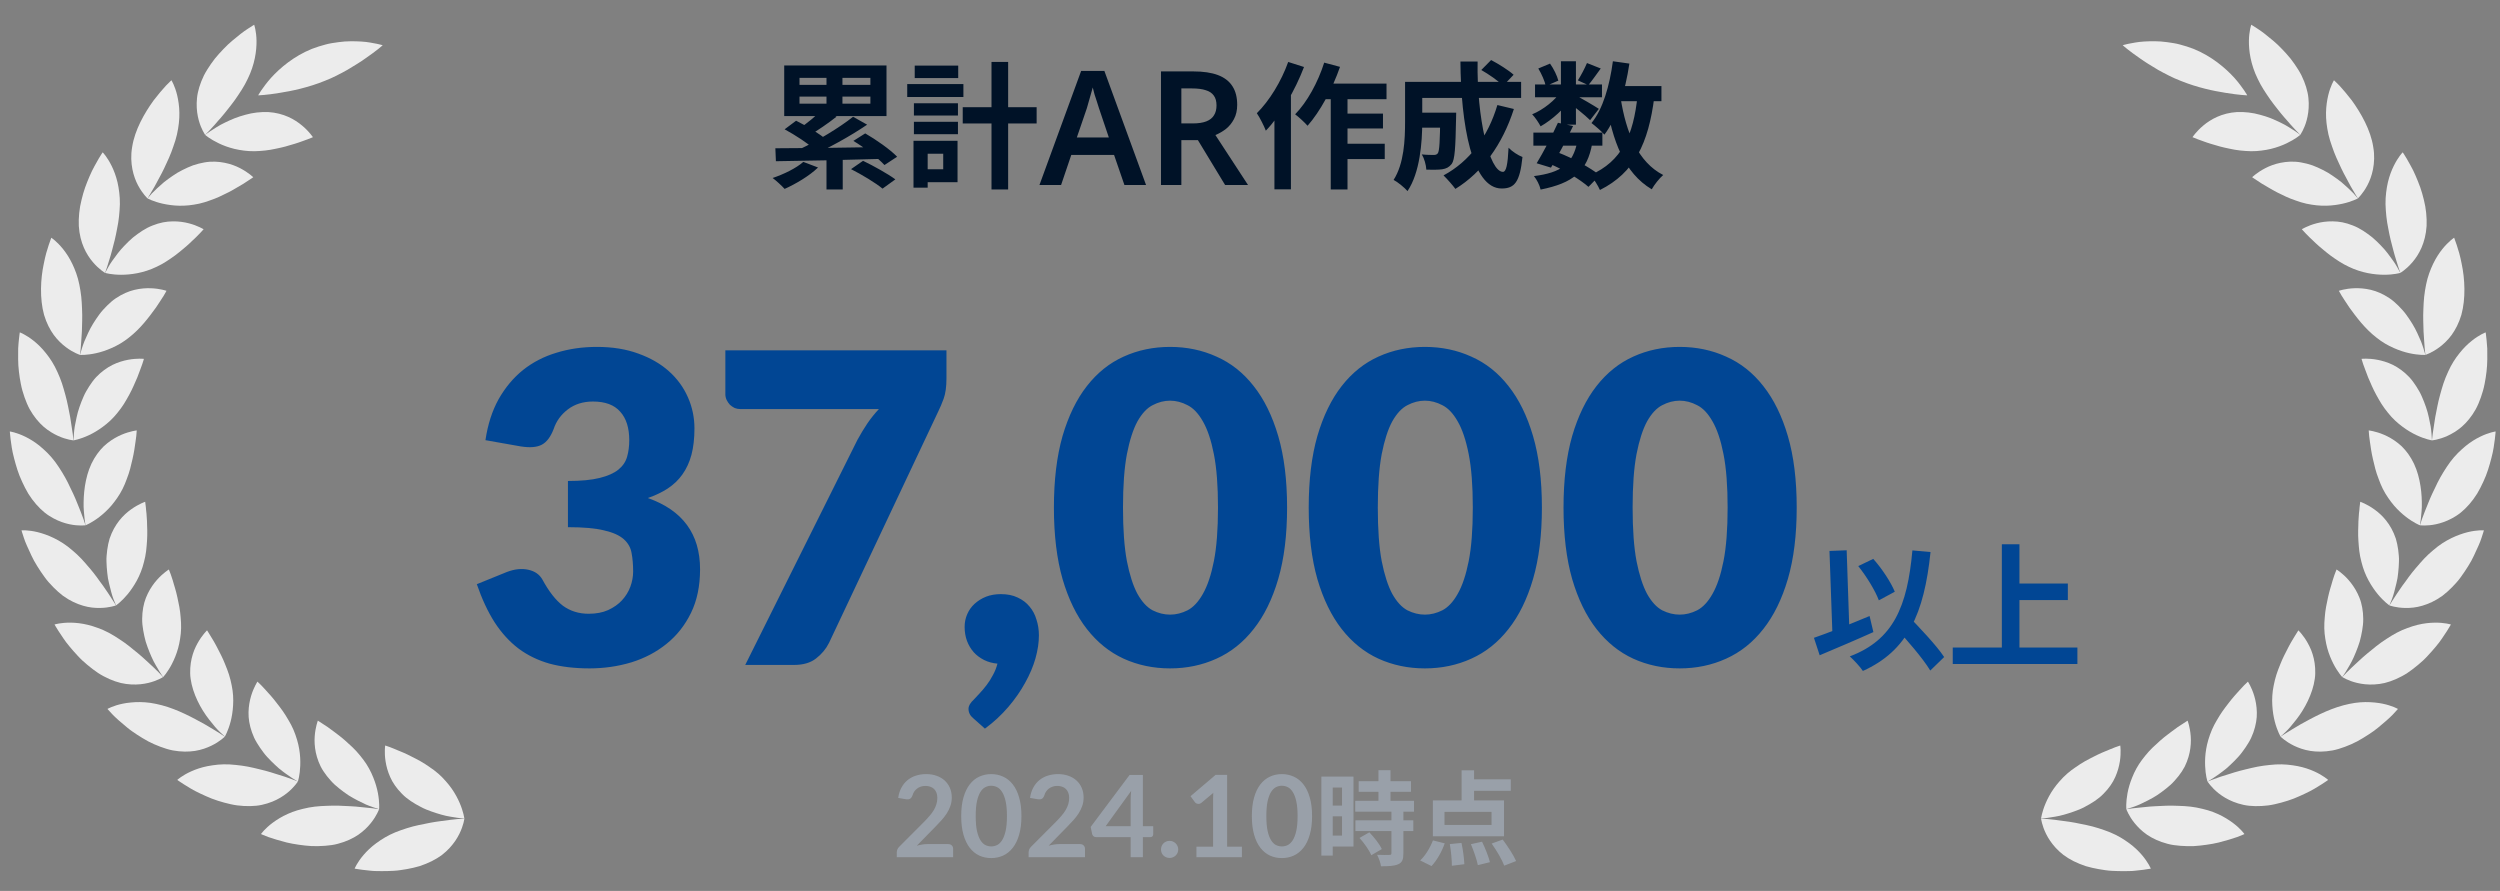 <svg width="188" height="67" viewBox="0 0 188 67" fill="none" xmlns="http://www.w3.org/2000/svg">
<rect x="0" y="0" width="188" height="67" fill="#808080" stroke="none"/>
<path d="M28.515 60.514C28.51 60.301 28.487 59.998 28.42 59.644C28.353 59.288 28.242 58.886 28.067 58.459C27.894 58.023 27.655 57.57 27.329 57.136C27.163 56.925 26.992 56.7 26.809 56.504C26.627 56.304 26.435 56.12 26.241 55.95C26.051 55.771 25.86 55.601 25.672 55.449C25.485 55.293 25.296 55.165 25.126 55.03C24.784 54.763 24.477 54.559 24.254 54.421C24.037 54.274 23.902 54.192 23.902 54.192C23.902 54.192 23.858 54.309 23.805 54.514C23.752 54.719 23.692 55.013 23.666 55.371C23.64 55.731 23.656 56.138 23.75 56.59C23.798 56.815 23.866 57.049 23.96 57.29C24.008 57.41 24.061 57.532 24.122 57.654C24.184 57.775 24.254 57.892 24.333 58.011C24.489 58.249 24.67 58.479 24.867 58.696C24.966 58.803 25.067 58.915 25.175 59.01C25.283 59.107 25.394 59.2 25.507 59.291C25.733 59.473 25.965 59.642 26.197 59.798C26.43 59.951 26.666 60.073 26.888 60.191C27.111 60.307 27.323 60.409 27.516 60.498C27.71 60.584 27.887 60.642 28.033 60.696C28.327 60.799 28.508 60.851 28.508 60.851C28.508 60.851 28.521 60.726 28.515 60.514H28.515Z" fill="#ECECEC"/>
<path d="M27.889 61.895C28.119 61.609 28.272 61.348 28.369 61.158C28.466 60.969 28.507 60.851 28.507 60.851C28.507 60.851 28.323 60.818 28.012 60.782C27.856 60.766 27.668 60.747 27.457 60.725C27.246 60.698 27.01 60.673 26.755 60.654C26.501 60.632 26.225 60.625 25.941 60.609C25.658 60.591 25.361 60.581 25.058 60.584C24.907 60.585 24.753 60.59 24.598 60.597C24.443 60.607 24.292 60.607 24.138 60.618C23.831 60.637 23.522 60.672 23.217 60.729C23.065 60.757 22.917 60.791 22.775 60.826C22.635 60.858 22.499 60.894 22.367 60.934C22.104 61.014 21.859 61.106 21.634 61.208C21.183 61.409 20.803 61.652 20.507 61.87C20.21 62.09 19.99 62.302 19.843 62.459C19.698 62.617 19.627 62.72 19.627 62.72C19.627 62.72 19.823 62.813 20.162 62.94C20.505 63.058 20.991 63.212 21.554 63.354C21.835 63.426 22.145 63.473 22.462 63.523C22.779 63.568 23.107 63.608 23.438 63.626C23.774 63.635 24.112 63.63 24.443 63.604C24.775 63.575 25.096 63.541 25.41 63.452C26.036 63.289 26.54 63.046 26.944 62.774C27.351 62.494 27.659 62.179 27.889 61.895H27.889Z" fill="#ECECEC"/>
<path d="M34.573 60.394C34.43 60.06 34.234 59.684 33.969 59.306C33.836 59.116 33.687 58.93 33.519 58.742C33.352 58.548 33.165 58.358 32.958 58.177C32.751 57.996 32.532 57.833 32.309 57.686C32.088 57.528 31.861 57.383 31.635 57.254C31.522 57.189 31.41 57.128 31.298 57.071C31.186 57.014 31.075 56.963 30.968 56.903C30.752 56.789 30.542 56.689 30.344 56.603C30.246 56.56 30.149 56.52 30.058 56.483C30.011 56.465 29.966 56.447 29.923 56.43C29.879 56.411 29.837 56.392 29.795 56.374C29.63 56.303 29.483 56.244 29.36 56.198C29.114 56.105 28.965 56.062 28.965 56.062C28.965 56.062 28.947 56.185 28.94 56.395C28.934 56.606 28.94 56.904 28.995 57.255C29.05 57.607 29.152 58.011 29.343 58.437C29.437 58.653 29.556 58.86 29.702 59.069C29.848 59.278 30.02 59.487 30.224 59.69C30.63 60.11 31.133 60.414 31.651 60.685C31.781 60.75 31.911 60.819 32.043 60.871C32.175 60.924 32.306 60.974 32.436 61.02C32.697 61.114 32.953 61.194 33.196 61.263C33.438 61.338 33.668 61.376 33.876 61.415C34.084 61.452 34.269 61.481 34.424 61.502C34.734 61.544 34.92 61.559 34.92 61.559C34.92 61.559 34.906 61.434 34.854 61.227C34.803 61.019 34.715 60.727 34.573 60.394V60.394Z" fill="#ECECEC"/>
<path d="M34.423 61.591C34.267 61.605 34.08 61.624 33.868 61.651C33.657 61.675 33.421 61.718 33.168 61.745C32.915 61.776 32.645 61.817 32.364 61.869C32.224 61.895 32.08 61.924 31.936 61.956C31.791 61.989 31.644 62.011 31.497 62.044C30.909 62.166 30.299 62.365 29.734 62.587C29.451 62.703 29.19 62.835 28.95 62.975C28.71 63.115 28.49 63.266 28.294 63.408C27.899 63.698 27.584 64.007 27.342 64.29C27.099 64.573 26.93 64.83 26.822 65.017C26.714 65.204 26.668 65.32 26.668 65.32C26.668 65.32 26.882 65.361 27.241 65.408C27.421 65.432 27.637 65.457 27.881 65.479C27.942 65.484 28.005 65.49 28.068 65.495C28.133 65.498 28.199 65.5 28.267 65.502C28.402 65.505 28.543 65.508 28.689 65.508C28.981 65.509 29.291 65.503 29.609 65.484C29.768 65.478 29.931 65.458 30.094 65.435C30.258 65.413 30.422 65.388 30.586 65.358C30.914 65.299 31.241 65.226 31.558 65.132C31.875 65.026 32.182 64.903 32.468 64.76C32.755 64.617 33.008 64.46 33.231 64.296C33.454 64.125 33.647 63.942 33.815 63.761C34.15 63.399 34.382 63.033 34.544 62.707C34.706 62.381 34.799 62.094 34.853 61.889C34.906 61.683 34.92 61.56 34.92 61.56C34.92 61.56 34.734 61.565 34.422 61.592L34.423 61.591Z" fill="#ECECEC"/>
<path d="M22.579 57.574C22.594 57.21 22.577 56.784 22.5 56.328C22.462 56.1 22.408 55.864 22.336 55.624C22.261 55.389 22.18 55.128 22.069 54.878C21.959 54.625 21.833 54.383 21.694 54.155C21.557 53.924 21.419 53.689 21.269 53.478C21.122 53.262 20.962 53.07 20.815 52.875C20.668 52.68 20.521 52.5 20.379 52.337C20.09 52.02 19.846 51.738 19.661 51.55C19.477 51.362 19.36 51.258 19.36 51.258C19.36 51.258 19.291 51.362 19.196 51.55C19.101 51.738 18.979 52.01 18.878 52.351C18.778 52.691 18.698 53.102 18.689 53.567C18.687 53.683 18.688 53.804 18.698 53.925C18.707 54.045 18.722 54.168 18.744 54.294C18.787 54.545 18.853 54.807 18.951 55.079C18.999 55.215 19.055 55.349 19.115 55.483C19.176 55.616 19.248 55.739 19.322 55.865C19.471 56.114 19.638 56.357 19.815 56.589C19.989 56.826 20.188 57.028 20.382 57.227C20.578 57.423 20.774 57.606 20.964 57.774C21.351 58.092 21.712 58.34 21.972 58.513C22.103 58.6 22.208 58.666 22.285 58.706C22.36 58.746 22.401 58.768 22.401 58.768C22.401 58.768 22.441 58.65 22.482 58.442C22.524 58.232 22.565 57.94 22.58 57.574H22.579Z" fill="#ECECEC"/>
<path d="M20.461 60.292C20.918 60.108 21.283 59.878 21.568 59.653C21.853 59.43 22.064 59.201 22.2 59.038C22.337 58.873 22.402 58.767 22.402 58.767C22.402 58.767 22.358 58.75 22.277 58.721C22.195 58.693 22.08 58.647 21.934 58.591C21.642 58.48 21.225 58.338 20.734 58.194C20.492 58.113 20.231 58.034 19.955 57.96C19.681 57.883 19.385 57.825 19.096 57.749C18.802 57.68 18.5 57.621 18.192 57.578C18.039 57.556 17.881 57.542 17.729 57.524C17.577 57.506 17.423 57.493 17.27 57.485C16.964 57.47 16.672 57.477 16.395 57.501C16.257 57.513 16.122 57.529 15.992 57.55C15.861 57.569 15.739 57.587 15.618 57.612C15.137 57.707 14.721 57.852 14.381 58.005C14.04 58.157 13.777 58.318 13.599 58.441C13.422 58.564 13.33 58.65 13.33 58.65C13.33 58.65 13.506 58.777 13.811 58.972C14.116 59.166 14.544 59.438 15.076 59.681C15.339 59.806 15.622 59.932 15.917 60.051C16.213 60.17 16.534 60.264 16.854 60.355C17.177 60.44 17.5 60.52 17.831 60.564C18.163 60.605 18.493 60.626 18.813 60.619C19.134 60.611 19.425 60.586 19.703 60.522C19.978 60.462 20.23 60.382 20.459 60.291L20.461 60.292Z" fill="#ECECEC"/>
<path d="M17.342 54.266C17.434 53.915 17.502 53.507 17.529 53.041C17.557 52.575 17.535 52.063 17.422 51.532C17.368 51.263 17.304 50.992 17.221 50.735C17.142 50.476 17.041 50.233 16.944 49.99C16.849 49.746 16.747 49.513 16.639 49.296C16.529 49.081 16.424 48.874 16.325 48.681C16.129 48.293 15.927 47.985 15.792 47.758C15.659 47.53 15.57 47.402 15.57 47.402C15.57 47.402 15.48 47.488 15.345 47.651C15.211 47.814 15.032 48.055 14.858 48.368C14.771 48.524 14.685 48.699 14.606 48.892C14.532 49.081 14.465 49.288 14.414 49.511C14.361 49.735 14.325 49.975 14.309 50.232C14.301 50.361 14.298 50.493 14.301 50.63C14.304 50.768 14.314 50.908 14.336 51.047C14.492 52.179 15.104 53.316 15.723 54.107C16.028 54.505 16.316 54.84 16.543 55.052C16.765 55.27 16.907 55.393 16.907 55.393C16.907 55.393 16.971 55.286 17.057 55.092C17.143 54.897 17.252 54.614 17.342 54.265L17.342 54.266Z" fill="#ECECEC"/>
<path d="M14.672 56.466C15.154 56.391 15.571 56.234 15.899 56.075C16.229 55.915 16.48 55.744 16.648 55.614C16.817 55.483 16.904 55.395 16.904 55.395C16.904 55.395 16.752 55.287 16.485 55.122C16.214 54.963 15.849 54.721 15.404 54.47C14.507 53.973 13.365 53.35 12.17 53.035C12.018 52.998 11.874 52.962 11.733 52.932C11.592 52.901 11.453 52.877 11.317 52.857C11.045 52.818 10.783 52.8 10.535 52.797C10.287 52.794 10.052 52.806 9.834 52.828C9.618 52.848 9.419 52.878 9.238 52.915C8.876 52.989 8.585 53.087 8.386 53.169C8.187 53.25 8.079 53.313 8.079 53.313C8.079 53.313 8.22 53.477 8.471 53.739C8.722 53.999 9.105 54.336 9.555 54.703C9.668 54.793 9.783 54.889 9.91 54.977C10.036 55.065 10.167 55.154 10.3 55.242C10.568 55.417 10.851 55.589 11.141 55.748C11.434 55.905 11.748 56.036 12.057 56.154C12.369 56.269 12.678 56.37 12.995 56.431C13.631 56.548 14.192 56.541 14.673 56.467L14.672 56.466Z" fill="#ECECEC"/>
<path d="M12.94 49.905C13.107 49.582 13.271 49.191 13.394 48.745C13.456 48.523 13.503 48.29 13.543 48.039C13.585 47.787 13.613 47.523 13.619 47.248C13.628 46.972 13.608 46.705 13.586 46.435C13.567 46.163 13.532 45.897 13.487 45.642C13.464 45.514 13.438 45.389 13.411 45.267C13.382 45.145 13.363 45.02 13.335 44.901C13.283 44.663 13.225 44.439 13.164 44.233C13.134 44.129 13.1 44.032 13.074 43.935C13.048 43.839 13.022 43.747 12.996 43.661C12.944 43.489 12.894 43.339 12.849 43.215C12.762 42.968 12.699 42.825 12.699 42.825C12.699 42.825 12.592 42.89 12.427 43.019C12.261 43.149 12.036 43.343 11.802 43.609C11.567 43.874 11.322 44.211 11.118 44.628C11.018 44.835 10.92 45.067 10.854 45.311C10.787 45.556 10.737 45.821 10.712 46.107C10.689 46.391 10.681 46.69 10.711 46.978C10.742 47.266 10.792 47.556 10.855 47.84C10.887 47.982 10.923 48.123 10.96 48.261C11.001 48.398 11.049 48.53 11.096 48.66C11.191 48.92 11.293 49.168 11.395 49.399C11.492 49.633 11.608 49.836 11.711 50.02C11.815 50.204 11.911 50.364 11.994 50.498C12.076 50.631 12.144 50.735 12.192 50.806C12.238 50.879 12.269 50.914 12.269 50.914C12.269 50.914 12.356 50.824 12.481 50.653C12.608 50.481 12.776 50.227 12.943 49.904L12.94 49.905Z" fill="#ECECEC"/>
<path d="M9.079 51.36C9.351 51.424 9.617 51.456 9.862 51.47C10.355 51.497 10.786 51.442 11.14 51.359C11.495 51.275 11.775 51.164 11.967 51.074C12.161 50.982 12.266 50.913 12.266 50.913C12.266 50.913 12.232 50.882 12.174 50.817C12.116 50.754 12.031 50.664 11.921 50.552C11.811 50.441 11.677 50.309 11.522 50.163C11.367 50.017 11.186 49.861 11.004 49.683C10.818 49.51 10.614 49.328 10.395 49.145C10.283 49.054 10.17 48.963 10.055 48.87C9.943 48.775 9.828 48.681 9.709 48.588C9.471 48.402 9.22 48.221 8.958 48.054C8.696 47.885 8.441 47.718 8.167 47.577C7.894 47.433 7.626 47.317 7.363 47.223C7.1 47.129 6.858 47.048 6.618 46.991C6.14 46.873 5.7 46.828 5.326 46.823C4.953 46.818 4.645 46.852 4.432 46.888C4.218 46.924 4.1 46.962 4.1 46.962C4.1 46.962 4.206 47.152 4.401 47.457C4.499 47.61 4.618 47.792 4.758 47.993C4.827 48.093 4.902 48.198 4.982 48.308C5.06 48.417 5.153 48.525 5.246 48.637C5.433 48.861 5.637 49.094 5.855 49.327C5.966 49.442 6.075 49.561 6.197 49.672C6.319 49.783 6.444 49.892 6.572 50C6.828 50.215 7.095 50.419 7.369 50.603C7.646 50.785 7.942 50.939 8.235 51.069C8.529 51.198 8.811 51.293 9.08 51.359L9.079 51.36Z" fill="#ECECEC"/>
<path d="M9.593 44.691C9.708 44.553 9.826 44.397 9.941 44.226C10.056 44.056 10.178 43.864 10.288 43.66C10.512 43.249 10.701 42.78 10.83 42.25C10.902 41.981 10.953 41.712 10.988 41.445C11.025 41.177 11.034 40.916 11.057 40.653C11.074 40.392 11.079 40.138 11.074 39.897C11.07 39.777 11.066 39.659 11.063 39.544C11.063 39.428 11.06 39.316 11.055 39.208C11.047 38.991 11.032 38.792 11.015 38.614C11.005 38.526 10.995 38.442 10.987 38.365C10.978 38.287 10.974 38.214 10.968 38.149C10.944 37.887 10.918 37.733 10.918 37.733C10.918 37.733 10.8 37.772 10.609 37.862C10.417 37.953 10.153 38.094 9.862 38.302C9.269 38.722 8.615 39.4 8.243 40.502C8.161 40.774 8.103 41.058 8.064 41.348C8.044 41.493 8.029 41.639 8.018 41.786L8.005 42.006C8.006 42.078 8.006 42.151 8.007 42.222C8.014 42.511 8.035 42.797 8.065 43.074C8.08 43.212 8.098 43.348 8.117 43.48C8.142 43.61 8.169 43.736 8.197 43.859C8.252 44.103 8.31 44.331 8.368 44.535C8.424 44.739 8.478 44.919 8.537 45.063C8.647 45.355 8.724 45.525 8.724 45.525C8.724 45.525 8.827 45.455 8.988 45.315C9.149 45.176 9.366 44.966 9.596 44.689L9.593 44.691Z" fill="#ECECEC"/>
<path d="M6.247 45.55C6.483 45.618 6.703 45.664 6.919 45.689C7.135 45.713 7.335 45.721 7.52 45.718C7.888 45.713 8.187 45.663 8.396 45.617C8.604 45.571 8.721 45.527 8.721 45.527C8.721 45.527 8.628 45.365 8.454 45.104C8.365 44.974 8.267 44.815 8.152 44.637C8.036 44.459 7.903 44.262 7.754 44.054C7.679 43.95 7.6 43.843 7.517 43.735C7.439 43.624 7.359 43.511 7.274 43.396C7.106 43.167 6.922 42.934 6.723 42.704C6.673 42.647 6.623 42.589 6.572 42.531L6.425 42.357C6.325 42.241 6.222 42.127 6.116 42.016C5.902 41.792 5.676 41.578 5.435 41.38C4.52 40.578 3.545 40.198 2.837 40.019C2.477 39.931 2.172 39.896 1.957 39.884C1.742 39.872 1.617 39.884 1.617 39.884C1.617 39.884 1.675 40.093 1.791 40.436C1.821 40.521 1.851 40.616 1.89 40.717C1.931 40.816 1.976 40.923 2.024 41.036C2.121 41.262 2.233 41.51 2.361 41.772C2.425 41.903 2.492 42.036 2.563 42.172C2.636 42.308 2.72 42.442 2.803 42.579C2.973 42.852 3.156 43.128 3.353 43.395C3.543 43.665 3.775 43.917 4.007 44.155C4.24 44.393 4.484 44.613 4.738 44.804C5.26 45.183 5.778 45.412 6.245 45.549L6.247 45.55Z" fill="#ECECEC"/>
<path d="M7.471 38.875C7.759 38.654 8.076 38.37 8.375 38.021C8.527 37.846 8.667 37.656 8.813 37.446C8.959 37.236 9.097 37.009 9.22 36.764C9.345 36.518 9.443 36.268 9.536 36.015C9.636 35.761 9.719 35.505 9.787 35.255C9.913 34.755 10.032 34.268 10.099 33.842C10.157 33.417 10.223 33.048 10.249 32.786C10.277 32.524 10.282 32.367 10.282 32.367C10.282 32.367 10.158 32.38 9.953 32.427C9.748 32.474 9.461 32.554 9.133 32.694C8.807 32.835 8.44 33.035 8.076 33.326C7.984 33.398 7.893 33.476 7.803 33.561C7.717 33.645 7.633 33.734 7.55 33.831C7.384 34.025 7.225 34.243 7.079 34.491C6.486 35.483 6.302 36.752 6.288 37.759C6.277 38.012 6.292 38.245 6.308 38.456C6.324 38.666 6.342 38.852 6.36 39.008C6.397 39.318 6.429 39.502 6.429 39.502C6.429 39.502 6.546 39.457 6.735 39.356C6.924 39.255 7.184 39.097 7.472 38.876L7.471 38.875Z" fill="#ECECEC"/>
<path d="M2.131 37.129C2.306 37.412 2.507 37.677 2.716 37.92C2.927 38.163 3.142 38.369 3.357 38.544C3.573 38.719 3.802 38.861 4.018 38.978C4.453 39.213 4.866 39.347 5.222 39.423C5.579 39.499 5.88 39.517 6.092 39.518C6.305 39.518 6.428 39.501 6.428 39.501C6.428 39.501 6.376 39.322 6.273 39.027C6.221 38.879 6.155 38.703 6.077 38.505C5.998 38.306 5.903 38.087 5.814 37.85C5.72 37.613 5.614 37.361 5.493 37.102C5.433 36.972 5.368 36.841 5.302 36.708C5.242 36.575 5.177 36.44 5.11 36.305C4.841 35.766 4.504 35.224 4.148 34.732C3.964 34.487 3.771 34.267 3.576 34.069C3.478 33.971 3.379 33.877 3.28 33.79C3.185 33.702 3.091 33.62 2.996 33.542C2.616 33.233 2.238 33.005 1.904 32.842C1.569 32.678 1.277 32.578 1.07 32.52C0.862 32.462 0.737 32.446 0.737 32.446C0.737 32.446 0.752 32.662 0.795 33.021C0.842 33.38 0.902 33.881 1.055 34.446C1.201 35.009 1.38 35.638 1.671 36.244C1.81 36.547 1.963 36.846 2.131 37.129Z" fill="#ECECEC"/>
<path d="M6.675 32.731C7.003 32.579 7.364 32.37 7.735 32.094C8.113 31.817 8.492 31.473 8.83 31.047C9.003 30.834 9.17 30.611 9.314 30.383C9.462 30.156 9.581 29.923 9.713 29.694C9.966 29.236 10.15 28.781 10.325 28.383C10.407 28.183 10.477 27.996 10.535 27.827C10.598 27.659 10.655 27.511 10.697 27.386C10.782 27.138 10.821 26.987 10.821 26.987C10.821 26.987 10.698 26.972 10.487 26.973C10.276 26.974 9.978 26.991 9.628 27.056C9.278 27.122 8.875 27.238 8.457 27.442C8.05 27.648 7.628 27.943 7.229 28.363C7.033 28.574 6.865 28.808 6.706 29.054C6.551 29.3 6.396 29.557 6.284 29.822C6.051 30.351 5.862 30.894 5.76 31.384C5.704 31.628 5.659 31.86 5.622 32.069C5.586 32.277 5.573 32.463 5.558 32.618C5.531 32.929 5.526 33.116 5.526 33.116C5.526 33.116 5.65 33.097 5.855 33.039C6.06 32.981 6.347 32.884 6.674 32.731L6.675 32.731Z" fill="#ECECEC"/>
<path d="M1.576 28.91C1.635 29.235 1.738 29.56 1.844 29.874C1.955 30.187 2.078 30.489 2.231 30.771C2.547 31.335 2.909 31.761 3.274 32.084C3.646 32.406 4.028 32.626 4.36 32.778C4.695 32.93 4.986 33.014 5.194 33.06C5.402 33.106 5.526 33.116 5.526 33.116C5.526 33.116 5.512 32.93 5.469 32.62C5.446 32.465 5.418 32.278 5.386 32.068C5.359 31.857 5.323 31.623 5.279 31.372C5.178 30.868 5.083 30.298 4.92 29.712C4.834 29.419 4.763 29.124 4.661 28.831C4.564 28.538 4.443 28.247 4.316 27.967C4.069 27.41 3.766 26.943 3.451 26.556C3.148 26.171 2.83 25.867 2.539 25.634C2.249 25.401 1.986 25.241 1.796 25.139C1.606 25.037 1.488 24.995 1.488 24.995C1.488 24.995 1.454 25.21 1.418 25.57C1.4 25.75 1.379 25.966 1.367 26.211C1.361 26.456 1.359 26.729 1.365 27.02C1.367 27.601 1.445 28.258 1.574 28.909L1.576 28.91Z" fill="#ECECEC"/>
<path d="M6.352 26.685C6.565 26.673 6.867 26.64 7.219 26.562C7.573 26.484 7.974 26.359 8.395 26.17C8.823 25.983 9.269 25.73 9.691 25.389C10.568 24.714 11.222 23.824 11.732 23.122C11.857 22.946 11.959 22.776 12.06 22.627C12.161 22.478 12.245 22.345 12.314 22.233C12.45 22.009 12.521 21.87 12.521 21.87C12.521 21.87 12.404 21.828 12.198 21.783C11.992 21.738 11.698 21.688 11.343 21.676C10.988 21.663 10.571 21.689 10.118 21.796C9.666 21.904 9.2 22.103 8.718 22.425C8.474 22.585 8.264 22.778 8.054 22.982C7.849 23.188 7.644 23.407 7.474 23.639C7.133 24.104 6.828 24.593 6.622 25.049C6.514 25.275 6.419 25.491 6.338 25.687C6.26 25.883 6.204 26.062 6.156 26.209C6.061 26.507 6.015 26.688 6.015 26.688C6.015 26.688 6.139 26.697 6.353 26.684L6.352 26.685Z" fill="#ECECEC"/>
<path d="M4.045 25.191C4.339 25.588 4.662 25.885 4.954 26.105C5.246 26.325 5.512 26.47 5.705 26.56C5.898 26.651 6.017 26.688 6.017 26.688C6.017 26.688 6.045 26.503 6.071 26.191C6.087 26.035 6.095 25.847 6.111 25.635C6.13 25.423 6.147 25.187 6.158 24.931C6.169 24.417 6.202 23.841 6.17 23.233C6.154 22.93 6.147 22.626 6.111 22.317C6.082 22.01 6.022 21.698 5.966 21.4C5.848 20.801 5.646 20.275 5.433 19.832C5.221 19.39 4.976 19.023 4.744 18.732C4.51 18.441 4.29 18.227 4.126 18.085C3.962 17.944 3.857 17.877 3.857 17.877C3.857 17.877 3.778 18.08 3.664 18.424C3.607 18.596 3.542 18.804 3.475 19.039C3.407 19.274 3.353 19.543 3.294 19.828C3.048 20.964 2.975 22.451 3.314 23.681C3.5 24.301 3.76 24.797 4.046 25.192L4.045 25.191Z" fill="#ECECEC"/>
<path d="M9.106 20.663C9.821 20.662 10.796 20.538 11.777 20.062C12.282 19.831 12.726 19.523 13.153 19.218C13.364 19.065 13.552 18.9 13.742 18.747C13.932 18.593 14.106 18.44 14.264 18.292C14.341 18.218 14.416 18.146 14.489 18.077C14.562 18.01 14.632 17.945 14.697 17.882C14.827 17.758 14.938 17.644 15.027 17.549C15.206 17.356 15.312 17.241 15.312 17.241C15.312 17.241 15.206 17.175 15.014 17.085C14.821 16.995 14.542 16.88 14.2 16.793C13.857 16.704 13.447 16.639 12.983 16.647C12.754 16.652 12.503 16.67 12.255 16.722C12.006 16.772 11.746 16.848 11.479 16.955C10.935 17.163 10.452 17.501 9.994 17.866C9.772 18.053 9.57 18.255 9.377 18.454C9.184 18.655 9.003 18.854 8.853 19.055C8.549 19.453 8.292 19.812 8.144 20.085C7.987 20.355 7.903 20.522 7.903 20.522C7.903 20.522 8.023 20.558 8.233 20.593C8.443 20.628 8.745 20.662 9.105 20.663L9.106 20.663Z" fill="#ECECEC"/>
<path d="M6.992 19.72C7.23 19.999 7.458 20.199 7.627 20.33C7.795 20.461 7.903 20.522 7.903 20.522C7.903 20.522 7.969 20.348 8.062 20.049C8.149 19.747 8.296 19.335 8.424 18.838C8.485 18.589 8.56 18.328 8.627 18.051C8.695 17.775 8.752 17.482 8.808 17.185C8.933 16.598 8.996 15.962 9.015 15.353C9.02 15.046 9.002 14.755 8.968 14.478C8.933 14.201 8.894 13.949 8.836 13.708C8.723 13.229 8.563 12.817 8.398 12.481C8.232 12.145 8.066 11.889 7.939 11.717C7.811 11.545 7.723 11.456 7.723 11.456C7.723 11.456 7.593 11.63 7.413 11.945C7.322 12.101 7.215 12.291 7.099 12.506C7.041 12.613 6.981 12.728 6.921 12.848C6.86 12.968 6.805 13.099 6.746 13.232C6.63 13.499 6.514 13.787 6.405 14.087C6.296 14.386 6.211 14.71 6.131 15.032C5.966 15.674 5.9 16.361 5.926 16.996C6.009 18.283 6.51 19.158 6.992 19.72Z" fill="#ECECEC"/>
<path d="M12.236 15.317C12.583 15.393 13.01 15.461 13.473 15.47C13.939 15.482 14.436 15.432 14.98 15.315C15.249 15.254 15.509 15.174 15.761 15.081C16.02 14.995 16.269 14.895 16.505 14.788C16.623 14.734 16.736 14.676 16.85 14.621C16.966 14.568 17.077 14.513 17.186 14.458C17.402 14.347 17.604 14.233 17.788 14.121C18.171 13.913 18.479 13.71 18.696 13.561C18.919 13.421 19.045 13.327 19.045 13.327C19.045 13.327 18.956 13.24 18.788 13.111C18.62 12.982 18.374 12.811 18.056 12.647C17.734 12.48 17.352 12.333 16.899 12.242C16.449 12.153 15.923 12.114 15.363 12.216C15.081 12.265 14.797 12.338 14.518 12.433C14.246 12.534 13.978 12.655 13.719 12.787C13.59 12.853 13.461 12.921 13.338 12.994C13.218 13.068 13.1 13.146 12.985 13.223C12.755 13.379 12.539 13.538 12.34 13.693C11.958 14.016 11.641 14.32 11.422 14.544C11.213 14.775 11.097 14.921 11.097 14.921C11.097 14.921 11.205 14.982 11.403 15.061C11.6 15.141 11.886 15.239 12.236 15.317H12.236Z" fill="#ECECEC"/>
<path d="M10.38 13.936C10.552 14.262 10.732 14.507 10.868 14.672C11.005 14.836 11.096 14.921 11.096 14.921C11.096 14.921 11.198 14.764 11.351 14.491C11.515 14.224 11.736 13.846 11.967 13.388C12.091 13.166 12.217 12.924 12.341 12.666C12.403 12.537 12.464 12.405 12.524 12.27C12.585 12.136 12.649 12.002 12.71 11.863C12.831 11.587 12.943 11.299 13.04 11.003C13.146 10.714 13.237 10.419 13.306 10.118C13.44 9.511 13.5 8.971 13.489 8.474C13.482 7.981 13.41 7.538 13.327 7.181C13.242 6.821 13.134 6.534 13.047 6.338C12.959 6.142 12.893 6.036 12.893 6.036C12.893 6.036 12.733 6.182 12.48 6.441C12.235 6.707 11.902 7.092 11.55 7.552C10.868 8.497 10.133 9.772 9.939 11.051C9.827 11.678 9.865 12.248 9.957 12.729C10.052 13.211 10.205 13.608 10.38 13.937L10.38 13.936Z" fill="#ECECEC"/>
<path d="M16.456 10.78C16.784 10.937 17.181 11.089 17.63 11.197C17.856 11.252 18.089 11.29 18.343 11.325C18.597 11.358 18.861 11.375 19.135 11.372C19.272 11.371 19.408 11.364 19.543 11.353C19.677 11.342 19.816 11.333 19.95 11.317C20.22 11.287 20.482 11.242 20.734 11.185C20.99 11.134 21.24 11.079 21.474 11.015C21.59 10.983 21.704 10.95 21.813 10.915C21.923 10.88 22.033 10.854 22.136 10.821C22.552 10.698 22.891 10.557 23.142 10.472C23.389 10.381 23.531 10.316 23.531 10.316C23.531 10.316 23.463 10.212 23.328 10.05C23.193 9.887 22.99 9.668 22.715 9.44C22.164 8.978 21.333 8.499 20.179 8.428C19.612 8.406 19.008 8.472 18.453 8.631C18.174 8.709 17.895 8.791 17.639 8.895C17.383 8.999 17.139 9.11 16.913 9.22C16.8 9.276 16.69 9.329 16.588 9.386C16.487 9.444 16.391 9.5 16.301 9.555C16.121 9.665 15.963 9.766 15.832 9.852C15.57 10.022 15.428 10.144 15.428 10.144C15.428 10.144 15.52 10.227 15.696 10.347C15.87 10.466 16.127 10.623 16.456 10.78Z" fill="#ECECEC"/>
<path d="M15.259 9.851C15.357 10.041 15.428 10.144 15.428 10.144C15.428 10.144 15.558 10.01 15.775 9.785C15.883 9.672 16.011 9.534 16.152 9.374C16.221 9.293 16.295 9.207 16.372 9.118C16.451 9.03 16.532 8.938 16.616 8.843C16.783 8.65 16.957 8.44 17.132 8.213C17.307 7.987 17.494 7.76 17.669 7.512C18.015 7.011 18.366 6.498 18.627 5.934C19.167 4.837 19.298 3.814 19.291 3.077C19.285 2.706 19.242 2.401 19.199 2.191C19.157 1.98 19.114 1.862 19.114 1.862C19.114 1.862 18.926 1.972 18.624 2.172C18.319 2.365 17.917 2.68 17.473 3.056C17.363 3.151 17.249 3.247 17.138 3.354C17.027 3.461 16.916 3.572 16.804 3.688C16.582 3.92 16.358 4.161 16.15 4.42C15.946 4.685 15.753 4.961 15.579 5.243C15.493 5.385 15.409 5.525 15.336 5.672C15.264 5.821 15.197 5.969 15.138 6.119C15.019 6.418 14.934 6.704 14.877 6.976C14.819 7.246 14.798 7.515 14.791 7.759C14.78 8.253 14.849 8.68 14.943 9.032C15.037 9.382 15.16 9.661 15.258 9.852L15.259 9.851Z" fill="#ECECEC"/>
<path d="M21.009 6.988C21.959 6.841 23.179 6.583 24.417 6.082C24.729 5.961 25.028 5.829 25.312 5.684C25.382 5.647 25.452 5.61 25.522 5.573C25.591 5.537 25.661 5.503 25.73 5.468C25.866 5.397 26 5.324 26.128 5.249C26.643 4.941 27.112 4.658 27.501 4.376C27.696 4.237 27.874 4.11 28.033 3.997C28.19 3.882 28.325 3.778 28.436 3.69C28.658 3.513 28.779 3.401 28.779 3.401C28.779 3.401 28.625 3.354 28.346 3.295C28.207 3.265 28.036 3.232 27.839 3.201C27.641 3.17 27.414 3.135 27.168 3.124C26.676 3.098 26.084 3.079 25.451 3.171C25.291 3.191 25.129 3.215 24.964 3.243C24.882 3.258 24.798 3.272 24.715 3.29C24.633 3.311 24.549 3.331 24.466 3.352C24.132 3.44 23.79 3.546 23.449 3.678C22.088 4.228 21.046 5.124 20.382 5.854C20.052 6.224 19.812 6.56 19.651 6.792C19.49 7.024 19.415 7.172 19.415 7.172C19.415 7.172 19.577 7.16 19.86 7.139C20.144 7.116 20.54 7.064 21.01 6.987L21.009 6.988Z" fill="#ECECEC"/>
<path d="M62.152 5.366H63.352V8.217H62.152V5.366ZM62.152 11.519H63.373V14.247H62.152V11.519ZM61.804 8.258L62.911 8.771C62.265 9.283 61.506 9.796 60.932 10.134L60.102 9.663C60.676 9.294 61.383 8.699 61.804 8.258ZM64.152 8.781L65.208 9.376C63.916 10.258 62.214 11.191 60.891 11.765L60.132 11.222C61.455 10.606 63.137 9.591 64.152 8.781ZM59.004 9.724L59.866 9.078C60.635 9.458 61.65 10.063 62.173 10.524L61.25 11.232C60.778 10.791 59.784 10.145 59.004 9.724ZM64.173 10.596L65.065 10.032C65.885 10.504 66.941 11.242 67.464 11.786L66.511 12.411C66.029 11.878 65.013 11.098 64.173 10.596ZM63.998 12.719L64.901 12.093C65.67 12.462 66.757 13.067 67.331 13.488L66.367 14.185C65.865 13.765 64.808 13.129 63.998 12.719ZM58.307 11.15C60.276 11.15 63.404 11.109 66.285 11.057L66.224 11.95C63.383 12.032 60.327 12.103 58.348 12.124L58.307 11.15ZM60.409 12.175L61.517 12.596C60.871 13.221 59.855 13.826 59.004 14.206C58.799 13.98 58.368 13.58 58.102 13.385C58.953 13.098 59.876 12.647 60.409 12.175ZM60.122 7.263V7.796H65.454V7.263H60.122ZM60.122 5.858V6.381H65.454V5.858H60.122ZM58.973 4.925H66.665V8.73H58.973V4.925ZM72.397 8.063H77.955V9.283H72.397V8.063ZM74.561 4.659H75.812V14.247H74.561V4.659ZM68.726 7.766H72.038V8.689H68.726V7.766ZM68.787 4.935H72.058V5.869H68.787V4.935ZM68.726 9.16H72.038V10.094H68.726V9.16ZM68.223 6.32H72.448V7.294H68.223V6.32ZM69.29 10.586H72.007V13.703H69.29V12.729H70.93V11.56H69.29V10.586ZM68.695 10.586H69.761V14.113H68.695V10.586Z" fill="#001227"/>
<path d="M99.344 6.289H104.266V7.458H98.77L99.344 6.289ZM100.698 8.545H104V9.663H100.698V8.545ZM100.687 10.811H104.133V11.96H100.687V10.811ZM100.072 6.679H101.333V14.247H100.072V6.679ZM99.58 4.71L100.769 5.028C100.195 6.689 99.272 8.391 98.329 9.458C98.134 9.232 97.662 8.791 97.395 8.596C98.298 7.673 99.108 6.197 99.58 4.71ZM96.873 4.659L98.062 5.038C97.395 6.781 96.319 8.658 95.191 9.827C95.078 9.519 94.729 8.822 94.514 8.514C95.457 7.581 96.35 6.125 96.873 4.659ZM95.837 7.489L97.067 6.248L97.078 6.258V14.236H95.837V7.489ZM106.409 8.473H108.778V9.601H106.409V8.473ZM108.307 8.473H109.506C109.506 8.473 109.496 8.781 109.496 8.924C109.455 11.098 109.404 12.011 109.168 12.329C108.963 12.585 108.758 12.678 108.46 12.729C108.183 12.77 107.743 12.77 107.261 12.76C107.24 12.401 107.107 11.919 106.922 11.611C107.291 11.652 107.64 11.652 107.804 11.652C107.948 11.652 108.04 11.632 108.122 11.529C108.245 11.365 108.286 10.647 108.307 8.658V8.473ZM111.393 5.264L112.132 4.515C112.696 4.812 113.454 5.284 113.824 5.622L113.034 6.453C112.696 6.094 111.967 5.592 111.393 5.264ZM112.603 7.899L113.844 8.196C112.983 10.873 111.475 12.955 109.445 14.206C109.26 13.949 108.809 13.437 108.553 13.19C110.522 12.134 111.896 10.278 112.603 7.899ZM106.481 6.156H114.388V7.366H106.481V6.156ZM105.661 6.156H106.953V9.171C106.953 10.709 106.779 12.985 105.845 14.37C105.64 14.124 105.087 13.672 104.799 13.529C105.589 12.298 105.661 10.504 105.661 9.16V6.156ZM109.824 4.628H111.116C111.045 8.812 111.988 12.924 113.024 12.924C113.26 12.924 113.383 12.401 113.444 11.109C113.721 11.396 114.162 11.683 114.49 11.806C114.295 13.713 113.885 14.175 112.921 14.175C110.686 14.175 109.855 9.304 109.824 4.628ZM115.31 9.97H120.499V10.955H115.31V9.97ZM115.434 6.351H120.469V7.314H115.434V6.351ZM117.156 9.232L118.295 9.478C117.792 10.534 117.126 11.786 116.633 12.606L115.557 12.278C116.039 11.488 116.715 10.206 117.156 9.232ZM118.612 10.658L119.741 10.75C119.371 12.903 118.295 13.765 115.854 14.257C115.782 13.918 115.557 13.488 115.351 13.242C117.392 12.985 118.284 12.339 118.612 10.658ZM119.341 4.741L120.376 5.151C120.038 5.612 119.71 6.084 119.443 6.402L118.654 6.043C118.889 5.684 119.176 5.13 119.341 4.741ZM117.382 4.607H118.51V9.376H117.382V4.607ZM115.68 5.151L116.562 4.782C116.838 5.171 117.095 5.694 117.187 6.063L116.244 6.474C116.172 6.115 115.936 5.571 115.68 5.151ZM117.413 6.833L118.213 7.314C117.7 8.125 116.715 9.017 115.854 9.499C115.71 9.232 115.444 8.822 115.218 8.596C116.049 8.258 116.972 7.53 117.413 6.833ZM118.407 7.13C118.777 7.304 119.946 7.991 120.233 8.186L119.576 9.037C119.197 8.658 118.284 7.93 117.833 7.612L118.407 7.13ZM121.176 6.474H124.94V7.612H121.176V6.474ZM121.289 4.607L122.53 4.782C122.212 6.904 121.597 8.873 120.653 10.124C120.458 9.899 119.956 9.458 119.679 9.253C120.54 8.207 121.043 6.443 121.289 4.607ZM123.145 7.171L124.406 7.284C123.965 10.791 122.909 12.985 120.315 14.288C120.192 13.99 119.833 13.426 119.607 13.16C121.945 12.134 122.837 10.206 123.145 7.171ZM121.873 7.386C122.284 9.981 123.186 12.196 125.073 13.16C124.786 13.406 124.396 13.898 124.212 14.236C122.15 13.006 121.258 10.627 120.756 7.561L121.873 7.386ZM116.459 12.288L117.115 11.447C118.325 11.909 119.607 12.626 120.305 13.18L119.453 14.052C118.797 13.478 117.608 12.76 116.459 12.288Z" fill="#001227"/>
<path d="M84.556 13.912L83.778 11.651H80.56L79.794 13.912H78.167L81.302 5.334H83.049L86.183 13.912H84.556ZM82.642 8.134C82.61 8.022 82.562 7.87 82.498 7.679C82.434 7.488 82.371 7.292 82.307 7.093C82.251 6.885 82.207 6.714 82.175 6.578C82.135 6.738 82.084 6.921 82.02 7.129C81.964 7.336 81.908 7.531 81.852 7.715C81.804 7.898 81.764 8.038 81.733 8.134L80.979 10.335H83.384L82.642 8.134ZM89.735 5.37C90.485 5.37 91.103 5.462 91.59 5.645C92.076 5.829 92.439 6.108 92.678 6.483C92.918 6.849 93.037 7.316 93.037 7.882C93.037 8.297 92.957 8.652 92.798 8.947C92.646 9.242 92.447 9.489 92.2 9.689C91.953 9.88 91.685 10.036 91.398 10.155L93.851 13.912H92.128L90.082 10.538H88.838V13.912H87.306V5.37H89.735ZM89.639 6.65H88.838V9.282H89.687C90.11 9.282 90.453 9.23 90.716 9.127C90.979 9.023 91.171 8.871 91.29 8.672C91.418 8.473 91.482 8.225 91.482 7.93C91.482 7.619 91.414 7.372 91.278 7.188C91.143 6.997 90.939 6.861 90.668 6.782C90.405 6.694 90.062 6.65 89.639 6.65Z" fill="#001227"/>
<path d="M71.304 63.476C71.418 63.476 71.507 63.508 71.573 63.574C71.641 63.637 71.675 63.721 71.675 63.826V64.459H67.437V64.108C67.437 64.037 67.451 63.963 67.48 63.886C67.511 63.806 67.559 63.735 67.625 63.672L69.501 61.792C69.657 61.633 69.797 61.48 69.919 61.335C70.045 61.19 70.149 61.046 70.231 60.904C70.314 60.761 70.377 60.617 70.419 60.472C70.465 60.324 70.488 60.169 70.488 60.006C70.488 59.858 70.466 59.728 70.424 59.617C70.381 59.504 70.32 59.408 70.24 59.331C70.163 59.254 70.069 59.197 69.958 59.16C69.85 59.12 69.727 59.1 69.59 59.1C69.465 59.1 69.348 59.119 69.24 59.156C69.135 59.19 69.041 59.24 68.958 59.306C68.875 59.368 68.806 59.442 68.749 59.528C68.692 59.613 68.649 59.707 68.621 59.81C68.572 59.941 68.509 60.028 68.433 60.07C68.356 60.113 68.245 60.123 68.099 60.1L67.544 60.002C67.587 59.706 67.669 59.447 67.792 59.224C67.914 58.999 68.067 58.813 68.249 58.665C68.434 58.514 68.645 58.401 68.881 58.327C69.12 58.25 69.377 58.212 69.65 58.212C69.935 58.212 70.196 58.254 70.432 58.34C70.669 58.422 70.871 58.541 71.039 58.694C71.207 58.848 71.338 59.033 71.432 59.25C71.526 59.467 71.573 59.707 71.573 59.972C71.573 60.2 71.539 60.411 71.47 60.604C71.405 60.798 71.315 60.983 71.201 61.16C71.09 61.337 70.959 61.507 70.808 61.673C70.657 61.838 70.499 62.006 70.334 62.177L68.941 63.6C69.075 63.56 69.207 63.53 69.338 63.51C69.472 63.487 69.599 63.476 69.719 63.476H71.304ZM76.812 61.369C76.812 61.908 76.754 62.376 76.637 62.775C76.523 63.171 76.364 63.498 76.158 63.758C75.956 64.017 75.715 64.211 75.436 64.339C75.16 64.464 74.861 64.527 74.539 64.527C74.217 64.527 73.918 64.464 73.642 64.339C73.368 64.211 73.13 64.017 72.928 63.758C72.726 63.498 72.568 63.171 72.454 62.775C72.34 62.376 72.283 61.908 72.283 61.369C72.283 60.828 72.34 60.359 72.454 59.964C72.568 59.568 72.726 59.24 72.928 58.981C73.13 58.722 73.368 58.529 73.642 58.404C73.918 58.276 74.217 58.212 74.539 58.212C74.861 58.212 75.16 58.276 75.436 58.404C75.715 58.529 75.956 58.722 76.158 58.981C76.364 59.24 76.523 59.568 76.637 59.964C76.754 60.359 76.812 60.828 76.812 61.369ZM75.722 61.369C75.722 60.922 75.69 60.552 75.624 60.258C75.559 59.965 75.47 59.731 75.359 59.558C75.251 59.384 75.126 59.263 74.983 59.194C74.841 59.123 74.693 59.088 74.539 59.088C74.388 59.088 74.241 59.123 74.099 59.194C73.959 59.263 73.835 59.384 73.727 59.558C73.619 59.731 73.532 59.965 73.466 60.258C73.404 60.552 73.373 60.922 73.373 61.369C73.373 61.816 73.404 62.187 73.466 62.48C73.532 62.774 73.619 63.007 73.727 63.181C73.835 63.355 73.959 63.477 74.099 63.548C74.241 63.617 74.388 63.651 74.539 63.651C74.693 63.651 74.841 63.617 74.983 63.548C75.126 63.477 75.251 63.355 75.359 63.181C75.47 63.007 75.559 62.774 75.624 62.48C75.69 62.187 75.722 61.816 75.722 61.369ZM81.218 63.476C81.332 63.476 81.422 63.508 81.487 63.574C81.556 63.637 81.59 63.721 81.59 63.826V64.459H77.351V64.108C77.351 64.037 77.365 63.963 77.394 63.886C77.425 63.806 77.474 63.735 77.539 63.672L79.415 61.792C79.572 61.633 79.711 61.48 79.834 61.335C79.959 61.19 80.063 61.046 80.145 60.904C80.228 60.761 80.291 60.617 80.334 60.472C80.379 60.324 80.402 60.169 80.402 60.006C80.402 59.858 80.38 59.728 80.338 59.617C80.295 59.504 80.234 59.408 80.154 59.331C80.077 59.254 79.983 59.197 79.872 59.16C79.764 59.12 79.641 59.1 79.505 59.1C79.379 59.1 79.263 59.119 79.154 59.156C79.049 59.19 78.955 59.24 78.872 59.306C78.79 59.368 78.72 59.442 78.663 59.528C78.606 59.613 78.563 59.707 78.535 59.81C78.486 59.941 78.424 60.028 78.347 60.07C78.27 60.113 78.159 60.123 78.013 60.1L77.458 60.002C77.501 59.706 77.583 59.447 77.706 59.224C77.828 58.999 77.981 58.813 78.163 58.665C78.348 58.514 78.559 58.401 78.795 58.327C79.035 58.25 79.291 58.212 79.564 58.212C79.849 58.212 80.11 58.254 80.346 58.34C80.583 58.422 80.785 58.541 80.953 58.694C81.121 58.848 81.252 59.033 81.346 59.25C81.44 59.467 81.487 59.707 81.487 59.972C81.487 60.2 81.453 60.411 81.385 60.604C81.319 60.798 81.229 60.983 81.115 61.16C81.004 61.337 80.873 61.507 80.722 61.673C80.571 61.838 80.413 62.006 80.248 62.177L78.855 63.6C78.989 63.56 79.121 63.53 79.252 63.51C79.386 63.487 79.513 63.476 79.633 63.476H81.218ZM85.026 62.13V60.109C85.026 59.918 85.038 59.707 85.064 59.476L83.146 62.13H85.026ZM86.722 62.13V62.741C86.722 62.798 86.704 62.848 86.666 62.89C86.629 62.93 86.577 62.95 86.508 62.95H85.944V64.459H85.026V62.95H82.419C82.348 62.95 82.285 62.929 82.231 62.886C82.177 62.84 82.143 62.785 82.129 62.719L82.018 62.185L84.945 58.276H85.944V62.13H86.722ZM87.308 63.877C87.308 63.789 87.324 63.705 87.355 63.625C87.389 63.545 87.435 63.477 87.492 63.42C87.549 63.363 87.617 63.318 87.697 63.283C87.777 63.249 87.862 63.232 87.953 63.232C88.044 63.232 88.128 63.249 88.205 63.283C88.285 63.318 88.353 63.363 88.41 63.42C88.47 63.477 88.517 63.545 88.551 63.625C88.586 63.705 88.603 63.789 88.603 63.877C88.603 63.968 88.586 64.054 88.551 64.134C88.517 64.211 88.47 64.278 88.41 64.335C88.353 64.392 88.285 64.436 88.205 64.467C88.128 64.501 88.044 64.518 87.953 64.518C87.862 64.518 87.777 64.501 87.697 64.467C87.617 64.436 87.549 64.392 87.492 64.335C87.435 64.278 87.389 64.211 87.355 64.134C87.324 64.054 87.308 63.968 87.308 63.877ZM93.391 63.668V64.459H89.973V63.668H91.225V60.066C91.225 59.924 91.229 59.777 91.237 59.626L90.349 60.369C90.297 60.409 90.246 60.435 90.195 60.446C90.146 60.455 90.099 60.455 90.054 60.446C90.011 60.438 89.973 60.424 89.938 60.404C89.904 60.381 89.879 60.357 89.862 60.331L89.528 59.874L91.412 58.272H92.28V63.668H93.391ZM98.668 61.369C98.668 61.908 98.61 62.376 98.493 62.775C98.379 63.171 98.22 63.498 98.015 63.758C97.812 64.017 97.572 64.211 97.293 64.339C97.016 64.464 96.717 64.527 96.395 64.527C96.073 64.527 95.774 64.464 95.498 64.339C95.225 64.211 94.987 64.017 94.784 63.758C94.582 63.498 94.424 63.171 94.31 62.775C94.196 62.376 94.139 61.908 94.139 61.369C94.139 60.828 94.196 60.359 94.31 59.964C94.424 59.568 94.582 59.24 94.784 58.981C94.987 58.722 95.225 58.529 95.498 58.404C95.774 58.276 96.073 58.212 96.395 58.212C96.717 58.212 97.016 58.276 97.293 58.404C97.572 58.529 97.812 58.722 98.015 58.981C98.22 59.24 98.379 59.568 98.493 59.964C98.61 60.359 98.668 60.828 98.668 61.369ZM97.579 61.369C97.579 60.922 97.546 60.552 97.481 60.258C97.415 59.965 97.327 59.731 97.216 59.558C97.107 59.384 96.982 59.263 96.84 59.194C96.697 59.123 96.549 59.088 96.395 59.088C96.244 59.088 96.098 59.123 95.955 59.194C95.816 59.263 95.692 59.384 95.584 59.558C95.475 59.731 95.388 59.965 95.323 60.258C95.26 60.552 95.229 60.922 95.229 61.369C95.229 61.816 95.26 62.187 95.323 62.48C95.388 62.774 95.475 63.007 95.584 63.181C95.692 63.355 95.816 63.477 95.955 63.548C96.098 63.617 96.244 63.651 96.395 63.651C96.549 63.651 96.697 63.617 96.84 63.548C96.982 63.477 97.107 63.355 97.216 63.181C97.327 63.007 97.415 62.774 97.481 62.48C97.546 62.187 97.579 61.816 97.579 61.369ZM102.174 58.744H106.105V59.544H102.174V58.744ZM101.913 60.221H106.335V61.036H101.913V60.221ZM101.928 61.69H106.281V62.497H101.928V61.69ZM103.659 57.921H104.566V60.744H103.659V57.921ZM104.636 60.99H105.535V64.174C105.535 64.62 105.451 64.858 105.151 64.989C104.843 65.128 104.428 65.143 103.851 65.143C103.82 64.889 103.682 64.52 103.559 64.282C103.936 64.297 104.359 64.297 104.474 64.289C104.597 64.289 104.636 64.266 104.636 64.159V60.99ZM102.236 63.013L102.974 62.59C103.336 62.966 103.743 63.474 103.913 63.851L103.12 64.312C102.974 63.951 102.59 63.405 102.236 63.013ZM99.798 58.398H101.782V63.659H99.798V62.836H100.921V59.221H99.798V58.398ZM99.844 60.582H101.336V61.39H99.844V60.582ZM99.367 58.398H100.221V64.343H99.367V58.398ZM109.912 57.929H110.85V60.598H109.912V57.929ZM108.627 61.051V62.036H112.165V61.051H108.627ZM107.75 60.19H113.103V62.889H107.75V60.19ZM110.342 58.606H113.611V59.467H110.342V58.606ZM109.027 63.474L109.904 63.389C110.019 63.912 110.104 64.582 110.119 64.989L109.181 65.105C109.181 64.689 109.119 64.005 109.027 63.474ZM110.612 63.482L111.45 63.297C111.688 63.782 111.942 64.42 112.042 64.835L111.135 65.058C111.058 64.659 110.827 63.989 110.612 63.482ZM112.173 63.436L113.003 63.136C113.373 63.628 113.819 64.305 114.011 64.751L113.119 65.097C112.957 64.659 112.542 63.951 112.173 63.436ZM107.758 63.197L108.643 63.42C108.427 64.043 108.05 64.705 107.65 65.128L106.797 64.705C107.166 64.374 107.543 63.759 107.758 63.197Z" fill="#99A0A9"/>
<path d="M139.741 42.57L140.869 42.027C141.535 42.775 142.192 43.78 142.489 44.498L141.289 45.144C141.023 44.426 140.366 43.35 139.741 42.57ZM136.408 47.964C137.464 47.605 139.095 46.949 140.592 46.324L140.879 47.533C139.515 48.149 137.997 48.785 136.839 49.277L136.408 47.964ZM142.417 47.041L143.371 46.18C144.304 47.154 145.617 48.518 146.201 49.41L145.155 50.425C144.612 49.513 143.361 48.087 142.417 47.041ZM143.812 41.391L145.176 41.514C144.694 46.159 143.453 48.938 140.089 50.456C139.915 50.179 139.402 49.626 139.105 49.359C142.376 48.128 143.432 45.626 143.812 41.391ZM137.577 41.432L138.869 41.381L139.095 48.046L137.813 48.097L137.577 41.432ZM151.236 43.883H155.502V45.124H151.236V43.883ZM146.847 48.692H156.22V49.933H146.847V48.692ZM150.539 40.929H151.862V49.379H150.539V40.929Z" fill="#014694"/>
<path d="M36.506 33.101C36.679 31.921 37.01 30.893 37.497 30.016C37.995 29.139 38.606 28.409 39.331 27.824C40.067 27.239 40.906 26.806 41.848 26.525C42.79 26.233 43.802 26.087 44.884 26.087C46.053 26.087 47.092 26.254 48.002 26.59C48.911 26.915 49.679 27.358 50.307 27.921C50.935 28.484 51.411 29.139 51.736 29.886C52.061 30.622 52.223 31.401 52.223 32.224C52.223 32.971 52.147 33.631 51.996 34.205C51.844 34.768 51.617 35.26 51.314 35.682C51.022 36.094 50.654 36.446 50.21 36.738C49.777 37.019 49.279 37.257 48.716 37.452C51.336 38.372 52.645 40.158 52.645 42.81C52.645 44.066 52.418 45.159 51.963 46.09C51.509 47.021 50.897 47.795 50.129 48.412C49.371 49.029 48.489 49.494 47.482 49.808C46.475 50.111 45.425 50.263 44.332 50.263C43.206 50.263 42.205 50.144 41.328 49.906C40.452 49.657 39.672 49.278 38.99 48.769C38.308 48.25 37.708 47.589 37.188 46.788C36.679 45.987 36.236 45.035 35.857 43.931L38.097 43.021C38.682 42.794 39.223 42.735 39.721 42.843C40.219 42.951 40.576 43.2 40.793 43.59C41.28 44.488 41.794 45.143 42.335 45.554C42.887 45.955 43.531 46.155 44.267 46.155C44.83 46.155 45.317 46.063 45.728 45.879C46.151 45.684 46.497 45.441 46.768 45.148C47.049 44.845 47.26 44.504 47.401 44.126C47.542 43.747 47.612 43.362 47.612 42.973C47.612 42.464 47.574 42.009 47.498 41.609C47.433 41.197 47.239 40.846 46.914 40.553C46.589 40.261 46.096 40.039 45.436 39.888C44.787 39.725 43.877 39.644 42.709 39.644V36.17C43.694 36.17 44.489 36.094 45.095 35.942C45.702 35.791 46.167 35.585 46.492 35.325C46.827 35.055 47.049 34.73 47.157 34.351C47.266 33.972 47.32 33.556 47.32 33.101C47.32 32.17 47.092 31.456 46.638 30.958C46.194 30.449 45.512 30.195 44.592 30.195C43.845 30.195 43.212 30.395 42.692 30.795C42.184 31.185 41.832 31.672 41.637 32.257C41.41 32.852 41.112 33.247 40.744 33.442C40.376 33.637 39.851 33.68 39.169 33.572L36.506 33.101ZM71.174 26.346V28.457C71.174 29.085 71.103 29.594 70.963 29.983C70.822 30.362 70.687 30.682 70.557 30.941L62.341 48.347C62.114 48.802 61.789 49.191 61.367 49.516C60.956 49.841 60.404 50.003 59.711 50.003H56.041L64.484 33.068C64.733 32.614 64.982 32.203 65.231 31.834C65.491 31.456 65.778 31.098 66.092 30.763H55.684C55.532 30.763 55.386 30.736 55.246 30.682C55.116 30.617 54.997 30.535 54.889 30.438C54.791 30.33 54.71 30.211 54.645 30.081C54.58 29.94 54.547 29.799 54.547 29.659V26.346H71.174ZM73.19 54.014C72.951 53.819 72.832 53.581 72.832 53.299C72.832 53.191 72.87 53.072 72.946 52.942C73.022 52.823 73.114 52.715 73.222 52.617C73.352 52.487 73.504 52.325 73.677 52.13C73.85 51.946 74.023 51.74 74.196 51.513C74.37 51.286 74.526 51.037 74.667 50.766C74.819 50.496 74.932 50.209 75.008 49.906C74.64 49.873 74.305 49.781 74.001 49.63C73.698 49.478 73.439 49.283 73.222 49.045C73.006 48.796 72.838 48.515 72.719 48.201C72.6 47.876 72.54 47.524 72.54 47.145C72.54 46.799 72.605 46.48 72.735 46.188C72.865 45.885 73.049 45.625 73.287 45.408C73.536 45.181 73.823 45.002 74.148 44.872C74.483 44.742 74.857 44.678 75.268 44.678C75.755 44.678 76.177 44.764 76.534 44.937C76.892 45.1 77.189 45.327 77.427 45.619C77.666 45.901 77.839 46.231 77.947 46.61C78.066 46.978 78.126 47.367 78.126 47.779C78.126 48.32 78.039 48.899 77.866 49.516C77.693 50.122 77.433 50.734 77.087 51.351C76.751 51.968 76.329 52.574 75.82 53.169C75.311 53.765 74.727 54.306 74.066 54.793L73.19 54.014ZM96.789 38.167C96.789 40.234 96.567 42.026 96.123 43.541C95.68 45.056 95.063 46.312 94.272 47.308C93.493 48.304 92.562 49.045 91.48 49.532C90.408 50.019 89.244 50.263 87.989 50.263C86.733 50.263 85.57 50.019 84.498 49.532C83.437 49.045 82.517 48.304 81.738 47.308C80.958 46.312 80.347 45.056 79.903 43.541C79.47 42.026 79.254 40.234 79.254 38.167C79.254 36.099 79.47 34.308 79.903 32.792C80.347 31.277 80.958 30.021 81.738 29.026C82.517 28.03 83.437 27.294 84.498 26.817C85.57 26.33 86.733 26.087 87.989 26.087C89.244 26.087 90.408 26.33 91.48 26.817C92.562 27.294 93.493 28.03 94.272 29.026C95.063 30.021 95.68 31.277 96.123 32.792C96.567 34.308 96.789 36.099 96.789 38.167ZM91.593 38.167C91.593 36.532 91.49 35.195 91.285 34.156C91.079 33.106 90.803 32.284 90.457 31.688C90.121 31.093 89.737 30.687 89.304 30.471C88.871 30.243 88.433 30.13 87.989 30.13C87.545 30.13 87.107 30.243 86.674 30.471C86.251 30.687 85.873 31.093 85.537 31.688C85.212 32.284 84.947 33.106 84.742 34.156C84.547 35.195 84.449 36.532 84.449 38.167C84.449 39.812 84.547 41.154 84.742 42.193C84.947 43.233 85.212 44.055 85.537 44.661C85.873 45.257 86.251 45.668 86.674 45.895C87.107 46.112 87.545 46.22 87.989 46.22C88.433 46.22 88.871 46.112 89.304 45.895C89.737 45.668 90.121 45.257 90.457 44.661C90.803 44.055 91.079 43.233 91.285 42.193C91.49 41.154 91.593 39.812 91.593 38.167ZM115.951 38.167C115.951 40.234 115.729 42.026 115.285 43.541C114.841 45.056 114.224 46.312 113.434 47.308C112.655 48.304 111.724 49.045 110.641 49.532C109.57 50.019 108.406 50.263 107.151 50.263C105.895 50.263 104.731 50.019 103.66 49.532C102.599 49.045 101.679 48.304 100.899 47.308C100.12 46.312 99.508 45.056 99.065 43.541C98.632 42.026 98.415 40.234 98.415 38.167C98.415 36.099 98.632 34.308 99.065 32.792C99.508 31.277 100.12 30.021 100.899 29.026C101.679 28.03 102.599 27.294 103.66 26.817C104.731 26.33 105.895 26.087 107.151 26.087C108.406 26.087 109.57 26.33 110.641 26.817C111.724 27.294 112.655 28.03 113.434 29.026C114.224 30.021 114.841 31.277 115.285 32.792C115.729 34.308 115.951 36.099 115.951 38.167ZM110.755 38.167C110.755 36.532 110.652 35.195 110.447 34.156C110.241 33.106 109.965 32.284 109.618 31.688C109.283 31.093 108.899 30.687 108.466 30.471C108.033 30.243 107.594 30.13 107.151 30.13C106.707 30.13 106.268 30.243 105.835 30.471C105.413 30.687 105.034 31.093 104.699 31.688C104.374 32.284 104.109 33.106 103.903 34.156C103.708 35.195 103.611 36.532 103.611 38.167C103.611 39.812 103.708 41.154 103.903 42.193C104.109 43.233 104.374 44.055 104.699 44.661C105.034 45.257 105.413 45.668 105.835 45.895C106.268 46.112 106.707 46.22 107.151 46.22C107.594 46.22 108.033 46.112 108.466 45.895C108.899 45.668 109.283 45.257 109.618 44.661C109.965 44.055 110.241 43.233 110.447 42.193C110.652 41.154 110.755 39.812 110.755 38.167ZM135.112 38.167C135.112 40.234 134.891 42.026 134.447 43.541C134.003 45.056 133.386 46.312 132.596 47.308C131.816 48.304 130.886 49.045 129.803 49.532C128.732 50.019 127.568 50.263 126.312 50.263C125.057 50.263 123.893 50.019 122.821 49.532C121.761 49.045 120.841 48.304 120.061 47.308C119.282 46.312 118.67 45.056 118.226 43.541C117.793 42.026 117.577 40.234 117.577 38.167C117.577 36.099 117.793 34.308 118.226 32.792C118.67 31.277 119.282 30.021 120.061 29.026C120.841 28.03 121.761 27.294 122.821 26.817C123.893 26.33 125.057 26.087 126.312 26.087C127.568 26.087 128.732 26.33 129.803 26.817C130.886 27.294 131.816 28.03 132.596 29.026C133.386 30.021 134.003 31.277 134.447 32.792C134.891 34.308 135.112 36.099 135.112 38.167ZM129.917 38.167C129.917 36.532 129.814 35.195 129.608 34.156C129.403 33.106 129.127 32.284 128.78 31.688C128.445 31.093 128.06 30.687 127.627 30.471C127.194 30.243 126.756 30.13 126.312 30.13C125.868 30.13 125.43 30.243 124.997 30.471C124.575 30.687 124.196 31.093 123.861 31.688C123.536 32.284 123.271 33.106 123.065 34.156C122.87 35.195 122.773 36.532 122.773 38.167C122.773 39.812 122.87 41.154 123.065 42.193C123.271 43.233 123.536 44.055 123.861 44.661C124.196 45.257 124.575 45.668 124.997 45.895C125.43 46.112 125.868 46.22 126.312 46.22C126.756 46.22 127.194 46.112 127.627 45.895C128.06 45.668 128.445 45.257 128.78 44.661C129.127 44.055 129.403 43.233 129.608 42.193C129.814 41.154 129.917 39.812 129.917 38.167Z" fill="#014694"/>
<path d="M159.894 60.514C159.9 60.302 159.923 59.999 159.989 59.645C160.056 59.289 160.167 58.887 160.343 58.46C160.516 58.024 160.754 57.57 161.081 57.137C161.246 56.926 161.417 56.7 161.6 56.504C161.783 56.305 161.974 56.12 162.168 55.951C162.359 55.771 162.549 55.601 162.737 55.449C162.924 55.294 163.113 55.166 163.283 55.03C163.625 54.763 163.932 54.559 164.155 54.422C164.373 54.275 164.507 54.193 164.507 54.193C164.507 54.193 164.552 54.309 164.605 54.514C164.658 54.72 164.718 55.014 164.743 55.372C164.769 55.731 164.753 56.139 164.659 56.59C164.611 56.816 164.543 57.05 164.449 57.29C164.402 57.41 164.348 57.533 164.288 57.655C164.225 57.775 164.155 57.892 164.077 58.012C163.92 58.25 163.739 58.479 163.542 58.696C163.443 58.803 163.343 58.916 163.234 59.011C163.126 59.108 163.015 59.201 162.902 59.292C162.676 59.474 162.444 59.642 162.212 59.799C161.98 59.951 161.744 60.074 161.522 60.192C161.298 60.308 161.086 60.41 160.893 60.498C160.7 60.585 160.522 60.643 160.376 60.697C160.082 60.8 159.902 60.852 159.902 60.852C159.902 60.852 159.889 60.727 159.894 60.514H159.894Z" fill="#ECECEC"/>
<path d="M160.519 61.896C160.289 61.61 160.136 61.349 160.039 61.16C159.942 60.97 159.901 60.852 159.901 60.852C159.901 60.852 160.085 60.819 160.396 60.783C160.552 60.767 160.74 60.748 160.951 60.726C161.162 60.699 161.398 60.675 161.653 60.655C161.907 60.633 162.184 60.626 162.468 60.61C162.751 60.592 163.047 60.582 163.35 60.585C163.502 60.586 163.655 60.591 163.81 60.599C163.965 60.608 164.116 60.608 164.271 60.619C164.578 60.638 164.887 60.673 165.192 60.73C165.344 60.759 165.491 60.793 165.633 60.827C165.774 60.859 165.91 60.895 166.042 60.935C166.305 61.015 166.549 61.108 166.774 61.209C167.226 61.411 167.605 61.653 167.901 61.872C168.198 62.091 168.419 62.303 168.565 62.461C168.711 62.619 168.782 62.721 168.782 62.721C168.782 62.721 168.585 62.814 168.247 62.941C167.903 63.059 167.417 63.213 166.854 63.355C166.573 63.428 166.263 63.475 165.947 63.524C165.629 63.569 165.302 63.609 164.97 63.627C164.635 63.637 164.297 63.631 163.966 63.605C163.633 63.576 163.313 63.542 162.998 63.454C162.372 63.29 161.867 63.047 161.463 62.776C161.057 62.495 160.749 62.181 160.519 61.896Z" fill="#ECECEC"/>
<path d="M153.836 60.395C153.978 60.061 154.175 59.685 154.44 59.307C154.572 59.117 154.721 58.931 154.889 58.743C155.057 58.549 155.243 58.359 155.451 58.178C155.658 57.997 155.876 57.834 156.099 57.687C156.321 57.529 156.548 57.383 156.774 57.254C156.886 57.19 156.999 57.129 157.111 57.072C157.222 57.015 157.334 56.964 157.441 56.903C157.658 56.79 157.867 56.69 158.065 56.604C158.163 56.56 158.259 56.521 158.351 56.484C158.398 56.466 158.443 56.448 158.486 56.431C158.529 56.412 158.572 56.393 158.613 56.375C158.779 56.303 158.926 56.245 159.049 56.199C159.295 56.106 159.444 56.062 159.444 56.062C159.444 56.062 159.462 56.185 159.469 56.396C159.474 56.607 159.469 56.905 159.414 57.256C159.359 57.608 159.256 58.012 159.066 58.438C158.972 58.653 158.852 58.861 158.707 59.07C158.561 59.279 158.389 59.488 158.185 59.691C157.779 60.111 157.275 60.415 156.758 60.686C156.628 60.751 156.498 60.82 156.366 60.872C156.234 60.925 156.103 60.975 155.973 61.021C155.712 61.115 155.456 61.195 155.213 61.264C154.971 61.339 154.74 61.377 154.532 61.416C154.325 61.453 154.139 61.481 153.984 61.502C153.674 61.545 153.488 61.56 153.488 61.56C153.488 61.56 153.503 61.435 153.554 61.227C153.606 61.02 153.693 60.728 153.836 60.395V60.395Z" fill="#ECECEC"/>
<path d="M153.986 61.593C154.142 61.606 154.329 61.625 154.541 61.652C154.752 61.677 154.988 61.72 155.241 61.746C155.494 61.778 155.764 61.818 156.045 61.87C156.185 61.897 156.328 61.925 156.473 61.957C156.618 61.99 156.764 62.012 156.911 62.046C157.5 62.167 158.11 62.367 158.675 62.589C158.959 62.705 159.22 62.837 159.46 62.976C159.7 63.117 159.919 63.267 160.116 63.409C160.511 63.699 160.826 64.008 161.068 64.291C161.31 64.574 161.48 64.832 161.588 65.019C161.695 65.205 161.742 65.322 161.742 65.322C161.742 65.322 161.528 65.362 161.168 65.409C160.989 65.433 160.772 65.459 160.529 65.481C160.468 65.486 160.405 65.492 160.341 65.497C160.277 65.499 160.21 65.501 160.143 65.504C160.008 65.507 159.866 65.509 159.721 65.51C159.429 65.511 159.119 65.504 158.801 65.486C158.642 65.48 158.479 65.459 158.315 65.437C158.152 65.415 157.987 65.389 157.824 65.359C157.496 65.3 157.168 65.228 156.852 65.134C156.534 65.028 156.228 64.905 155.941 64.762C155.654 64.618 155.402 64.461 155.179 64.297C154.956 64.126 154.762 63.943 154.594 63.763C154.259 63.4 154.027 63.034 153.865 62.709C153.703 62.382 153.61 62.096 153.557 61.89C153.503 61.685 153.489 61.562 153.489 61.562C153.489 61.562 153.675 61.567 153.987 61.593L153.986 61.593Z" fill="#ECECEC"/>
<path d="M165.825 57.575C165.811 57.211 165.827 56.785 165.904 56.329C165.942 56.101 165.996 55.865 166.068 55.625C166.143 55.389 166.225 55.129 166.336 54.879C166.445 54.626 166.572 54.384 166.71 54.156C166.847 53.925 166.986 53.69 167.136 53.479C167.283 53.263 167.442 53.071 167.589 52.876C167.736 52.681 167.883 52.501 168.025 52.338C168.314 52.021 168.558 51.738 168.742 51.551C168.926 51.363 169.044 51.259 169.044 51.259C169.044 51.259 169.112 51.363 169.208 51.55C169.303 51.738 169.425 52.011 169.525 52.351C169.626 52.692 169.705 53.102 169.714 53.568C169.716 53.684 169.716 53.805 169.706 53.926C169.697 54.045 169.682 54.169 169.66 54.294C169.617 54.546 169.551 54.808 169.453 55.08C169.404 55.216 169.348 55.35 169.288 55.483C169.228 55.617 169.155 55.74 169.081 55.866C168.933 56.115 168.766 56.358 168.588 56.59C168.414 56.827 168.215 57.029 168.021 57.228C167.826 57.425 167.629 57.608 167.44 57.775C167.052 58.093 166.691 58.341 166.431 58.514C166.301 58.601 166.195 58.667 166.119 58.707C166.044 58.747 166.002 58.769 166.002 58.769C166.002 58.769 165.963 58.651 165.921 58.443C165.879 58.233 165.839 57.941 165.824 57.575H165.825Z" fill="#ECECEC"/>
<path d="M167.947 60.293C167.49 60.11 167.125 59.88 166.839 59.655C166.555 59.432 166.344 59.203 166.208 59.04C166.071 58.875 166.006 58.769 166.006 58.769C166.006 58.769 166.049 58.752 166.13 58.722C166.212 58.695 166.328 58.649 166.474 58.593C166.765 58.481 167.183 58.339 167.674 58.195C167.915 58.115 168.177 58.035 168.453 57.962C168.727 57.885 169.022 57.826 169.312 57.751C169.605 57.682 169.908 57.623 170.216 57.58C170.369 57.558 170.526 57.544 170.679 57.526C170.831 57.508 170.985 57.495 171.138 57.487C171.444 57.472 171.736 57.478 172.013 57.503C172.151 57.515 172.286 57.531 172.416 57.551C172.547 57.571 172.669 57.589 172.79 57.614C173.271 57.708 173.687 57.854 174.027 58.007C174.368 58.159 174.631 58.32 174.809 58.443C174.986 58.566 175.078 58.651 175.078 58.651C175.078 58.651 174.902 58.779 174.597 58.974C174.292 59.168 173.864 59.439 173.332 59.683C173.069 59.808 172.786 59.934 172.491 60.053C172.195 60.172 171.874 60.266 171.554 60.356C171.231 60.442 170.908 60.522 170.577 60.566C170.245 60.607 169.915 60.628 169.595 60.621C169.274 60.612 168.983 60.588 168.705 60.524C168.429 60.464 168.177 60.384 167.949 60.293L167.947 60.293Z" fill="#ECECEC"/>
<path d="M171.066 54.267C170.973 53.916 170.906 53.508 170.878 53.042C170.85 52.576 170.872 52.064 170.985 51.533C171.04 51.264 171.103 50.993 171.186 50.736C171.266 50.477 171.367 50.234 171.463 49.991C171.558 49.747 171.661 49.514 171.768 49.297C171.878 49.082 171.983 48.875 172.082 48.681C172.279 48.294 172.481 47.986 172.615 47.759C172.749 47.531 172.838 47.403 172.838 47.403C172.838 47.403 172.927 47.489 173.062 47.651C173.197 47.815 173.376 48.055 173.549 48.369C173.636 48.525 173.722 48.7 173.801 48.893C173.876 49.082 173.943 49.288 173.994 49.512C174.046 49.736 174.083 49.976 174.099 50.233C174.107 50.362 174.11 50.494 174.106 50.631C174.103 50.769 174.094 50.909 174.072 51.048C173.915 52.18 173.303 53.317 172.685 54.108C172.379 54.506 172.092 54.841 171.864 55.053C171.642 55.271 171.501 55.394 171.501 55.394C171.501 55.394 171.437 55.287 171.35 55.093C171.264 54.898 171.156 54.615 171.065 54.266L171.066 54.267Z" fill="#ECECEC"/>
<path d="M173.733 56.467C173.251 56.392 172.834 56.235 172.506 56.077C172.176 55.916 171.925 55.745 171.757 55.615C171.588 55.485 171.501 55.396 171.501 55.396C171.501 55.396 171.653 55.288 171.92 55.123C172.191 54.964 172.556 54.723 173.001 54.471C173.898 53.974 175.04 53.351 176.235 53.036C176.387 52.999 176.531 52.963 176.672 52.933C176.813 52.903 176.952 52.878 177.088 52.858C177.36 52.819 177.622 52.801 177.87 52.797C178.118 52.795 178.353 52.807 178.572 52.829C178.787 52.849 178.986 52.879 179.167 52.916C179.53 52.99 179.82 53.089 180.019 53.169C180.218 53.251 180.326 53.314 180.326 53.314C180.326 53.314 180.185 53.478 179.935 53.74C179.683 54 179.3 54.337 178.851 54.704C178.737 54.794 178.622 54.89 178.496 54.978C178.37 55.066 178.239 55.155 178.105 55.243C177.837 55.418 177.554 55.59 177.264 55.749C176.972 55.906 176.657 56.038 176.348 56.156C176.036 56.271 175.727 56.371 175.41 56.432C174.774 56.549 174.213 56.543 173.732 56.468L173.733 56.467Z" fill="#ECECEC"/>
<path d="M175.466 49.905C175.3 49.582 175.135 49.191 175.012 48.746C174.95 48.523 174.903 48.29 174.863 48.039C174.821 47.787 174.794 47.523 174.787 47.248C174.779 46.973 174.798 46.705 174.821 46.435C174.839 46.163 174.874 45.897 174.92 45.642C174.942 45.514 174.968 45.389 174.996 45.267C175.024 45.145 175.044 45.02 175.071 44.901C175.123 44.663 175.182 44.439 175.243 44.233C175.272 44.129 175.306 44.032 175.333 43.935C175.359 43.839 175.385 43.747 175.411 43.661C175.462 43.489 175.513 43.339 175.557 43.215C175.645 42.968 175.708 42.825 175.708 42.825C175.708 42.825 175.815 42.89 175.98 43.019C176.146 43.149 176.37 43.343 176.605 43.609C176.839 43.875 177.084 44.211 177.288 44.628C177.388 44.835 177.487 45.067 177.553 45.311C177.619 45.556 177.669 45.821 177.695 46.107C177.718 46.392 177.726 46.691 177.695 46.978C177.665 47.267 177.615 47.556 177.551 47.84C177.519 47.982 177.485 48.123 177.446 48.262C177.406 48.398 177.358 48.53 177.311 48.66C177.216 48.92 177.114 49.168 177.012 49.399C176.914 49.633 176.798 49.836 176.695 50.02C176.592 50.204 176.495 50.365 176.413 50.498C176.33 50.631 176.262 50.735 176.214 50.807C176.168 50.879 176.137 50.914 176.137 50.914C176.137 50.914 176.051 50.824 175.926 50.653C175.798 50.481 175.63 50.228 175.464 49.904L175.466 49.905Z" fill="#ECECEC"/>
<path d="M179.33 51.361C179.058 51.425 178.792 51.457 178.547 51.471C178.054 51.498 177.624 51.443 177.269 51.359C176.914 51.276 176.634 51.165 176.442 51.074C176.248 50.983 176.144 50.914 176.144 50.914C176.144 50.914 176.178 50.883 176.235 50.818C176.293 50.755 176.378 50.665 176.488 50.553C176.598 50.442 176.732 50.31 176.887 50.164C177.042 50.018 177.223 49.861 177.405 49.684C177.591 49.511 177.795 49.329 178.015 49.146C178.126 49.055 178.239 48.964 178.354 48.871C178.466 48.776 178.582 48.682 178.7 48.589C178.938 48.403 179.189 48.222 179.451 48.054C179.713 47.886 179.968 47.719 180.243 47.578C180.515 47.434 180.784 47.318 181.046 47.224C181.309 47.13 181.551 47.049 181.792 46.991C182.269 46.874 182.71 46.829 183.083 46.824C183.457 46.818 183.765 46.852 183.978 46.889C184.191 46.925 184.31 46.963 184.31 46.963C184.31 46.963 184.203 47.153 184.009 47.458C183.911 47.611 183.791 47.792 183.652 47.994C183.582 48.094 183.508 48.199 183.428 48.308C183.349 48.418 183.256 48.526 183.164 48.638C182.977 48.862 182.773 49.095 182.553 49.327C182.442 49.443 182.334 49.562 182.211 49.673C182.09 49.784 181.965 49.893 181.836 50.001C181.581 50.215 181.314 50.419 181.04 50.604C180.763 50.786 180.466 50.94 180.174 51.07C179.88 51.199 179.597 51.294 179.328 51.36L179.33 51.361Z" fill="#ECECEC"/>
<path d="M178.815 44.691C178.7 44.553 178.582 44.397 178.467 44.227C178.352 44.056 178.23 43.865 178.12 43.66C177.897 43.25 177.707 42.781 177.578 42.25C177.506 41.982 177.455 41.712 177.42 41.445C177.383 41.177 177.374 40.916 177.351 40.653C177.334 40.392 177.329 40.139 177.334 39.898C177.338 39.777 177.342 39.659 177.345 39.544C177.345 39.428 177.348 39.316 177.353 39.208C177.361 38.991 177.376 38.792 177.393 38.614C177.403 38.526 177.413 38.442 177.422 38.365C177.43 38.287 177.434 38.214 177.44 38.149C177.464 37.887 177.49 37.733 177.49 37.733C177.49 37.733 177.608 37.772 177.799 37.862C177.991 37.953 178.255 38.094 178.546 38.303C179.139 38.722 179.794 39.4 180.165 40.502C180.247 40.774 180.305 41.058 180.345 41.349C180.364 41.493 180.379 41.639 180.39 41.786L180.403 42.006C180.403 42.079 180.402 42.151 180.401 42.223C180.395 42.511 180.374 42.797 180.343 43.074C180.328 43.212 180.311 43.348 180.291 43.48C180.266 43.61 180.24 43.736 180.211 43.859C180.156 44.104 180.098 44.332 180.041 44.535C179.984 44.739 179.93 44.919 179.871 45.063C179.761 45.355 179.684 45.525 179.684 45.525C179.684 45.525 179.581 45.456 179.42 45.316C179.259 45.176 179.042 44.966 178.812 44.689L178.815 44.691Z" fill="#ECECEC"/>
<path d="M182.159 45.55C181.923 45.618 181.703 45.665 181.487 45.689C181.271 45.714 181.07 45.722 180.886 45.719C180.518 45.713 180.218 45.664 180.01 45.618C179.801 45.571 179.685 45.527 179.685 45.527C179.685 45.527 179.778 45.366 179.951 45.105C180.041 44.975 180.139 44.815 180.254 44.637C180.37 44.459 180.503 44.262 180.652 44.054C180.727 43.95 180.805 43.844 180.889 43.735C180.966 43.625 181.047 43.511 181.131 43.397C181.3 43.168 181.484 42.935 181.682 42.704C181.732 42.647 181.783 42.589 181.834 42.532L181.981 42.357C182.081 42.242 182.183 42.127 182.29 42.016C182.503 41.792 182.73 41.578 182.971 41.38C183.886 40.579 184.86 40.199 185.569 40.019C185.929 39.931 186.234 39.896 186.449 39.884C186.664 39.872 186.789 39.884 186.789 39.884C186.789 39.884 186.731 40.093 186.615 40.436C186.585 40.521 186.555 40.616 186.516 40.717C186.474 40.816 186.43 40.923 186.382 41.037C186.285 41.263 186.172 41.511 186.045 41.772C185.981 41.903 185.914 42.037 185.843 42.173C185.77 42.308 185.686 42.443 185.603 42.58C185.433 42.852 185.25 43.128 185.053 43.396C184.863 43.666 184.631 43.918 184.399 44.156C184.166 44.393 183.921 44.613 183.668 44.805C183.146 45.183 182.628 45.413 182.16 45.55L182.159 45.55Z" fill="#ECECEC"/>
<path d="M180.938 38.875C180.65 38.654 180.333 38.37 180.033 38.021C179.881 37.846 179.742 37.656 179.596 37.446C179.45 37.236 179.312 37.009 179.189 36.764C179.064 36.519 178.965 36.268 178.873 36.015C178.773 35.761 178.69 35.505 178.622 35.255C178.496 34.756 178.377 34.268 178.31 33.842C178.251 33.417 178.186 33.048 178.16 32.786C178.132 32.524 178.127 32.367 178.127 32.367C178.127 32.367 178.251 32.38 178.456 32.427C178.661 32.474 178.948 32.554 179.275 32.694C179.602 32.835 179.969 33.035 180.333 33.326C180.425 33.398 180.516 33.476 180.606 33.561C180.692 33.645 180.776 33.734 180.859 33.831C181.025 34.025 181.184 34.243 181.33 34.492C181.923 35.484 182.107 36.752 182.121 37.759C182.132 38.012 182.117 38.245 182.101 38.456C182.085 38.666 182.067 38.852 182.049 39.008C182.012 39.319 181.98 39.502 181.98 39.502C181.98 39.502 181.863 39.458 181.674 39.356C181.485 39.255 181.225 39.097 180.937 38.876L180.938 38.875Z" fill="#ECECEC"/>
<path d="M186.277 37.129C186.102 37.412 185.901 37.677 185.692 37.921C185.481 38.163 185.266 38.369 185.051 38.544C184.836 38.719 184.606 38.861 184.39 38.979C183.955 39.213 183.542 39.347 183.186 39.423C182.829 39.499 182.529 39.517 182.316 39.518C182.104 39.518 181.98 39.501 181.98 39.501C181.98 39.501 182.032 39.322 182.135 39.027C182.188 38.88 182.253 38.703 182.331 38.505C182.41 38.306 182.505 38.087 182.594 37.85C182.688 37.613 182.794 37.361 182.915 37.102C182.975 36.972 183.04 36.841 183.106 36.708C183.167 36.575 183.231 36.44 183.298 36.305C183.568 35.766 183.904 35.224 184.261 34.732C184.445 34.487 184.637 34.267 184.833 34.069C184.93 33.971 185.029 33.877 185.128 33.79C185.223 33.702 185.318 33.62 185.413 33.542C185.792 33.233 186.17 33.005 186.505 32.842C186.839 32.677 187.131 32.578 187.339 32.52C187.547 32.462 187.671 32.446 187.671 32.446C187.671 32.446 187.657 32.662 187.613 33.021C187.566 33.379 187.507 33.881 187.353 34.445C187.208 35.009 187.028 35.638 186.738 36.244C186.599 36.547 186.445 36.846 186.277 37.129Z" fill="#ECECEC"/>
<path d="M181.734 32.731C181.406 32.578 181.044 32.37 180.674 32.093C180.296 31.817 179.916 31.472 179.579 31.046C179.405 30.833 179.239 30.61 179.094 30.383C178.946 30.155 178.827 29.922 178.696 29.694C178.442 29.235 178.258 28.78 178.084 28.382C178.001 28.183 177.932 27.995 177.874 27.826C177.81 27.659 177.753 27.51 177.711 27.386C177.626 27.137 177.587 26.986 177.587 26.986C177.587 26.986 177.711 26.972 177.921 26.972C178.132 26.973 178.43 26.99 178.78 27.056C179.13 27.122 179.533 27.237 179.952 27.441C180.359 27.648 180.78 27.942 181.179 28.363C181.375 28.573 181.543 28.807 181.703 29.053C181.858 29.299 182.013 29.557 182.124 29.822C182.357 30.35 182.546 30.893 182.648 31.383C182.704 31.628 182.75 31.86 182.787 32.068C182.822 32.276 182.835 32.462 182.85 32.618C182.877 32.928 182.882 33.115 182.882 33.115C182.882 33.115 182.758 33.097 182.553 33.038C182.349 32.981 182.061 32.884 181.735 32.73L181.734 32.731Z" fill="#ECECEC"/>
<path d="M186.833 28.909C186.774 29.234 186.671 29.56 186.565 29.873C186.454 30.187 186.331 30.489 186.178 30.771C185.862 31.334 185.5 31.761 185.135 32.084C184.763 32.406 184.381 32.626 184.049 32.778C183.714 32.929 183.423 33.013 183.215 33.06C183.007 33.106 182.883 33.116 182.883 33.116C182.883 33.116 182.897 32.93 182.94 32.62C182.963 32.465 182.991 32.278 183.023 32.068C183.05 31.857 183.086 31.622 183.13 31.371C183.231 30.868 183.326 30.298 183.489 29.712C183.575 29.419 183.646 29.124 183.748 28.831C183.845 28.538 183.966 28.247 184.093 27.967C184.34 27.409 184.643 26.942 184.958 26.555C185.261 26.17 185.579 25.866 185.87 25.634C186.16 25.401 186.423 25.24 186.613 25.138C186.803 25.036 186.921 24.994 186.921 24.994C186.921 24.994 186.955 25.209 186.991 25.57C187.009 25.75 187.03 25.966 187.042 26.211C187.049 26.456 187.05 26.729 187.044 27.02C187.042 27.6 186.965 28.258 186.835 28.909L186.833 28.909Z" fill="#ECECEC"/>
<path d="M182.051 26.684C181.838 26.672 181.536 26.639 181.184 26.561C180.83 26.483 180.429 26.358 180.008 26.17C179.58 25.982 179.134 25.73 178.712 25.388C177.835 24.713 177.181 23.823 176.671 23.121C176.546 22.945 176.444 22.775 176.343 22.626C176.242 22.477 176.158 22.344 176.089 22.232C175.953 22.008 175.882 21.869 175.882 21.869C175.882 21.869 175.999 21.827 176.205 21.782C176.41 21.737 176.704 21.687 177.06 21.675C177.415 21.662 177.832 21.688 178.285 21.795C178.737 21.903 179.203 22.102 179.685 22.424C179.93 22.584 180.139 22.777 180.35 22.981C180.554 23.187 180.759 23.406 180.93 23.638C181.271 24.103 181.575 24.592 181.781 25.048C181.889 25.274 181.984 25.49 182.065 25.686C182.143 25.882 182.199 26.061 182.247 26.209C182.342 26.506 182.389 26.687 182.389 26.687C182.389 26.687 182.264 26.696 182.05 26.683L182.051 26.684Z" fill="#ECECEC"/>
<path d="M184.364 25.19C184.07 25.587 183.747 25.884 183.455 26.104C183.162 26.324 182.896 26.469 182.703 26.559C182.511 26.65 182.391 26.687 182.391 26.687C182.391 26.687 182.364 26.502 182.337 26.19C182.322 26.035 182.313 25.846 182.297 25.634C182.278 25.422 182.262 25.186 182.251 24.93C182.239 24.416 182.206 23.84 182.239 23.233C182.254 22.929 182.262 22.625 182.297 22.316C182.327 22.009 182.386 21.697 182.442 21.399C182.561 20.8 182.763 20.274 182.976 19.831C183.188 19.389 183.433 19.022 183.665 18.731C183.898 18.44 184.119 18.225 184.283 18.084C184.446 17.943 184.552 17.876 184.552 17.876C184.552 17.876 184.631 18.078 184.745 18.423C184.801 18.595 184.866 18.803 184.934 19.038C185.002 19.273 185.056 19.542 185.115 19.827C185.361 20.963 185.434 22.45 185.094 23.68C184.909 24.3 184.648 24.796 184.362 25.191L184.364 25.19Z" fill="#ECECEC"/>
<path d="M179.303 20.662C178.587 20.661 177.613 20.537 176.632 20.061C176.126 19.829 175.683 19.522 175.256 19.217C175.044 19.064 174.856 18.898 174.667 18.745C174.477 18.592 174.303 18.438 174.145 18.291C174.068 18.216 173.992 18.145 173.92 18.076C173.846 18.008 173.777 17.943 173.711 17.881C173.582 17.757 173.471 17.643 173.381 17.547C173.203 17.355 173.097 17.24 173.097 17.24C173.097 17.24 173.202 17.174 173.395 17.084C173.588 16.994 173.866 16.879 174.208 16.791C174.551 16.703 174.962 16.638 175.425 16.646C175.655 16.651 175.905 16.669 176.154 16.72C176.403 16.771 176.663 16.847 176.93 16.954C177.474 17.162 177.957 17.5 178.414 17.865C178.637 18.052 178.839 18.254 179.032 18.453C179.225 18.653 179.406 18.853 179.556 19.053C179.86 19.451 180.117 19.811 180.265 20.084C180.422 20.354 180.506 20.521 180.506 20.521C180.506 20.521 180.386 20.557 180.175 20.592C179.965 20.627 179.664 20.661 179.304 20.662L179.303 20.662Z" fill="#ECECEC"/>
<path d="M181.415 19.719C181.176 19.998 180.948 20.198 180.78 20.329C180.612 20.46 180.503 20.522 180.503 20.522C180.503 20.522 180.437 20.347 180.344 20.048C180.258 19.746 180.11 19.334 179.982 18.837C179.922 18.588 179.846 18.327 179.779 18.05C179.711 17.774 179.654 17.481 179.598 17.184C179.473 16.597 179.41 15.961 179.391 15.352C179.386 15.045 179.404 14.754 179.438 14.477C179.473 14.2 179.512 13.948 179.57 13.707C179.683 13.228 179.843 12.816 180.008 12.48C180.174 12.143 180.34 11.888 180.467 11.716C180.595 11.543 180.683 11.455 180.683 11.455C180.683 11.455 180.813 11.629 180.993 11.944C181.084 12.1 181.192 12.29 181.307 12.504C181.365 12.612 181.425 12.727 181.486 12.847C181.546 12.967 181.601 13.098 181.66 13.231C181.776 13.498 181.892 13.785 182.001 14.086C182.11 14.385 182.195 14.709 182.276 15.031C182.44 15.673 182.506 16.36 182.48 16.995C182.397 18.282 181.896 19.157 181.415 19.719Z" fill="#ECECEC"/>
<path d="M176.172 15.316C175.824 15.393 175.398 15.46 174.934 15.469C174.469 15.481 173.971 15.431 173.427 15.314C173.158 15.254 172.898 15.173 172.646 15.081C172.387 14.995 172.138 14.895 171.902 14.787C171.784 14.733 171.671 14.675 171.557 14.62C171.441 14.567 171.33 14.512 171.221 14.457C171.005 14.346 170.803 14.232 170.619 14.12C170.236 13.912 169.928 13.709 169.711 13.56C169.488 13.42 169.362 13.326 169.362 13.326C169.362 13.326 169.451 13.239 169.619 13.11C169.787 12.981 170.033 12.81 170.351 12.646C170.673 12.479 171.055 12.332 171.508 12.241C171.958 12.152 172.484 12.113 173.044 12.216C173.327 12.264 173.611 12.337 173.889 12.432C174.161 12.533 174.429 12.654 174.688 12.786C174.817 12.852 174.947 12.92 175.069 12.993C175.189 13.067 175.307 13.145 175.422 13.222C175.652 13.378 175.868 13.537 176.067 13.692C176.45 14.015 176.766 14.319 176.985 14.543C177.194 14.774 177.311 14.92 177.311 14.92C177.311 14.92 177.202 14.981 177.004 15.06C176.807 15.14 176.521 15.238 176.171 15.316H176.172Z" fill="#ECECEC"/>
<path d="M178.027 13.935C177.855 14.261 177.674 14.506 177.538 14.671C177.402 14.835 177.31 14.92 177.31 14.92C177.31 14.92 177.209 14.763 177.055 14.49C176.892 14.223 176.67 13.845 176.439 13.387C176.316 13.165 176.189 12.923 176.066 12.665C176.004 12.537 175.942 12.404 175.883 12.269C175.822 12.135 175.757 12.001 175.697 11.862C175.576 11.586 175.464 11.298 175.366 11.002C175.261 10.713 175.17 10.418 175.1 10.117C174.966 9.51 174.907 8.97 174.917 8.473C174.924 7.979 174.997 7.537 175.079 7.18C175.165 6.82 175.273 6.533 175.36 6.337C175.447 6.141 175.514 6.035 175.514 6.035C175.514 6.035 175.674 6.181 175.927 6.439C176.172 6.706 176.504 7.091 176.857 7.551C177.538 8.496 178.274 9.771 178.467 11.05C178.58 11.677 178.542 12.247 178.45 12.728C178.355 13.21 178.202 13.608 178.026 13.936L178.027 13.935Z" fill="#ECECEC"/>
<path d="M171.951 10.779C171.623 10.935 171.226 11.087 170.777 11.195C170.551 11.251 170.318 11.289 170.063 11.323C169.81 11.357 169.546 11.374 169.272 11.371C169.135 11.37 168.999 11.362 168.864 11.352C168.73 11.341 168.591 11.332 168.457 11.316C168.187 11.286 167.924 11.24 167.672 11.184C167.417 11.132 167.167 11.078 166.933 11.014C166.817 10.982 166.703 10.948 166.594 10.914C166.484 10.879 166.374 10.852 166.271 10.82C165.854 10.697 165.515 10.556 165.265 10.471C165.018 10.38 164.876 10.315 164.876 10.315C164.876 10.315 164.944 10.21 165.079 10.048C165.214 9.886 165.417 9.667 165.691 9.438C166.243 8.976 167.074 8.498 168.228 8.426C168.795 8.405 169.399 8.471 169.954 8.63C170.233 8.707 170.512 8.79 170.768 8.893C171.024 8.997 171.268 9.109 171.494 9.219C171.607 9.275 171.717 9.327 171.819 9.385C171.92 9.442 172.016 9.499 172.106 9.554C172.286 9.663 172.444 9.765 172.575 9.851C172.837 10.021 172.979 10.142 172.979 10.142C172.979 10.142 172.887 10.226 172.711 10.346C172.537 10.465 172.281 10.622 171.951 10.779Z" fill="#ECECEC"/>
<path d="M173.149 9.849C173.052 10.04 172.98 10.142 172.98 10.142C172.98 10.142 172.85 10.008 172.633 9.783C172.525 9.67 172.397 9.532 172.256 9.372C172.187 9.291 172.113 9.206 172.036 9.117C171.957 9.029 171.876 8.937 171.792 8.841C171.625 8.649 171.451 8.438 171.276 8.212C171.101 7.986 170.914 7.758 170.74 7.51C170.393 7.009 170.042 6.496 169.781 5.933C169.241 4.835 169.11 3.812 169.118 3.075C169.123 2.704 169.166 2.4 169.209 2.189C169.251 1.978 169.294 1.86 169.294 1.86C169.294 1.86 169.482 1.97 169.784 2.17C170.089 2.363 170.491 2.678 170.935 3.054C171.045 3.149 171.159 3.245 171.27 3.352C171.381 3.459 171.493 3.57 171.604 3.686C171.826 3.918 172.05 4.159 172.258 4.419C172.462 4.683 172.655 4.959 172.829 5.241C172.915 5.383 172.999 5.523 173.072 5.671C173.144 5.819 173.211 5.967 173.27 6.117C173.389 6.416 173.474 6.702 173.531 6.974C173.59 7.244 173.611 7.513 173.617 7.758C173.628 8.251 173.559 8.678 173.465 9.03C173.372 9.38 173.248 9.66 173.15 9.851L173.149 9.849Z" fill="#ECECEC"/>
<path d="M167.396 6.987C166.447 6.84 165.227 6.582 163.989 6.08C163.677 5.96 163.378 5.828 163.094 5.682C163.024 5.645 162.953 5.608 162.884 5.571C162.814 5.536 162.745 5.501 162.676 5.466C162.539 5.396 162.406 5.322 162.277 5.248C161.763 4.94 161.294 4.657 160.904 4.374C160.709 4.235 160.531 4.109 160.373 3.996C160.216 3.881 160.081 3.777 159.97 3.688C159.749 3.512 159.627 3.4 159.627 3.4C159.627 3.4 159.781 3.353 160.06 3.293C160.199 3.264 160.37 3.231 160.568 3.199C160.765 3.169 160.993 3.133 161.238 3.122C161.73 3.096 162.323 3.078 162.956 3.169C163.115 3.19 163.277 3.214 163.442 3.242C163.525 3.256 163.608 3.271 163.691 3.288C163.774 3.309 163.857 3.329 163.94 3.35C164.274 3.439 164.617 3.544 164.958 3.676C166.318 4.227 167.36 5.123 168.024 5.852C168.355 6.223 168.594 6.559 168.756 6.791C168.917 7.023 168.992 7.171 168.992 7.171C168.992 7.171 168.829 7.159 168.546 7.138C168.263 7.114 167.867 7.062 167.396 6.986V6.987Z" fill="#ECECEC"/>
</svg>

